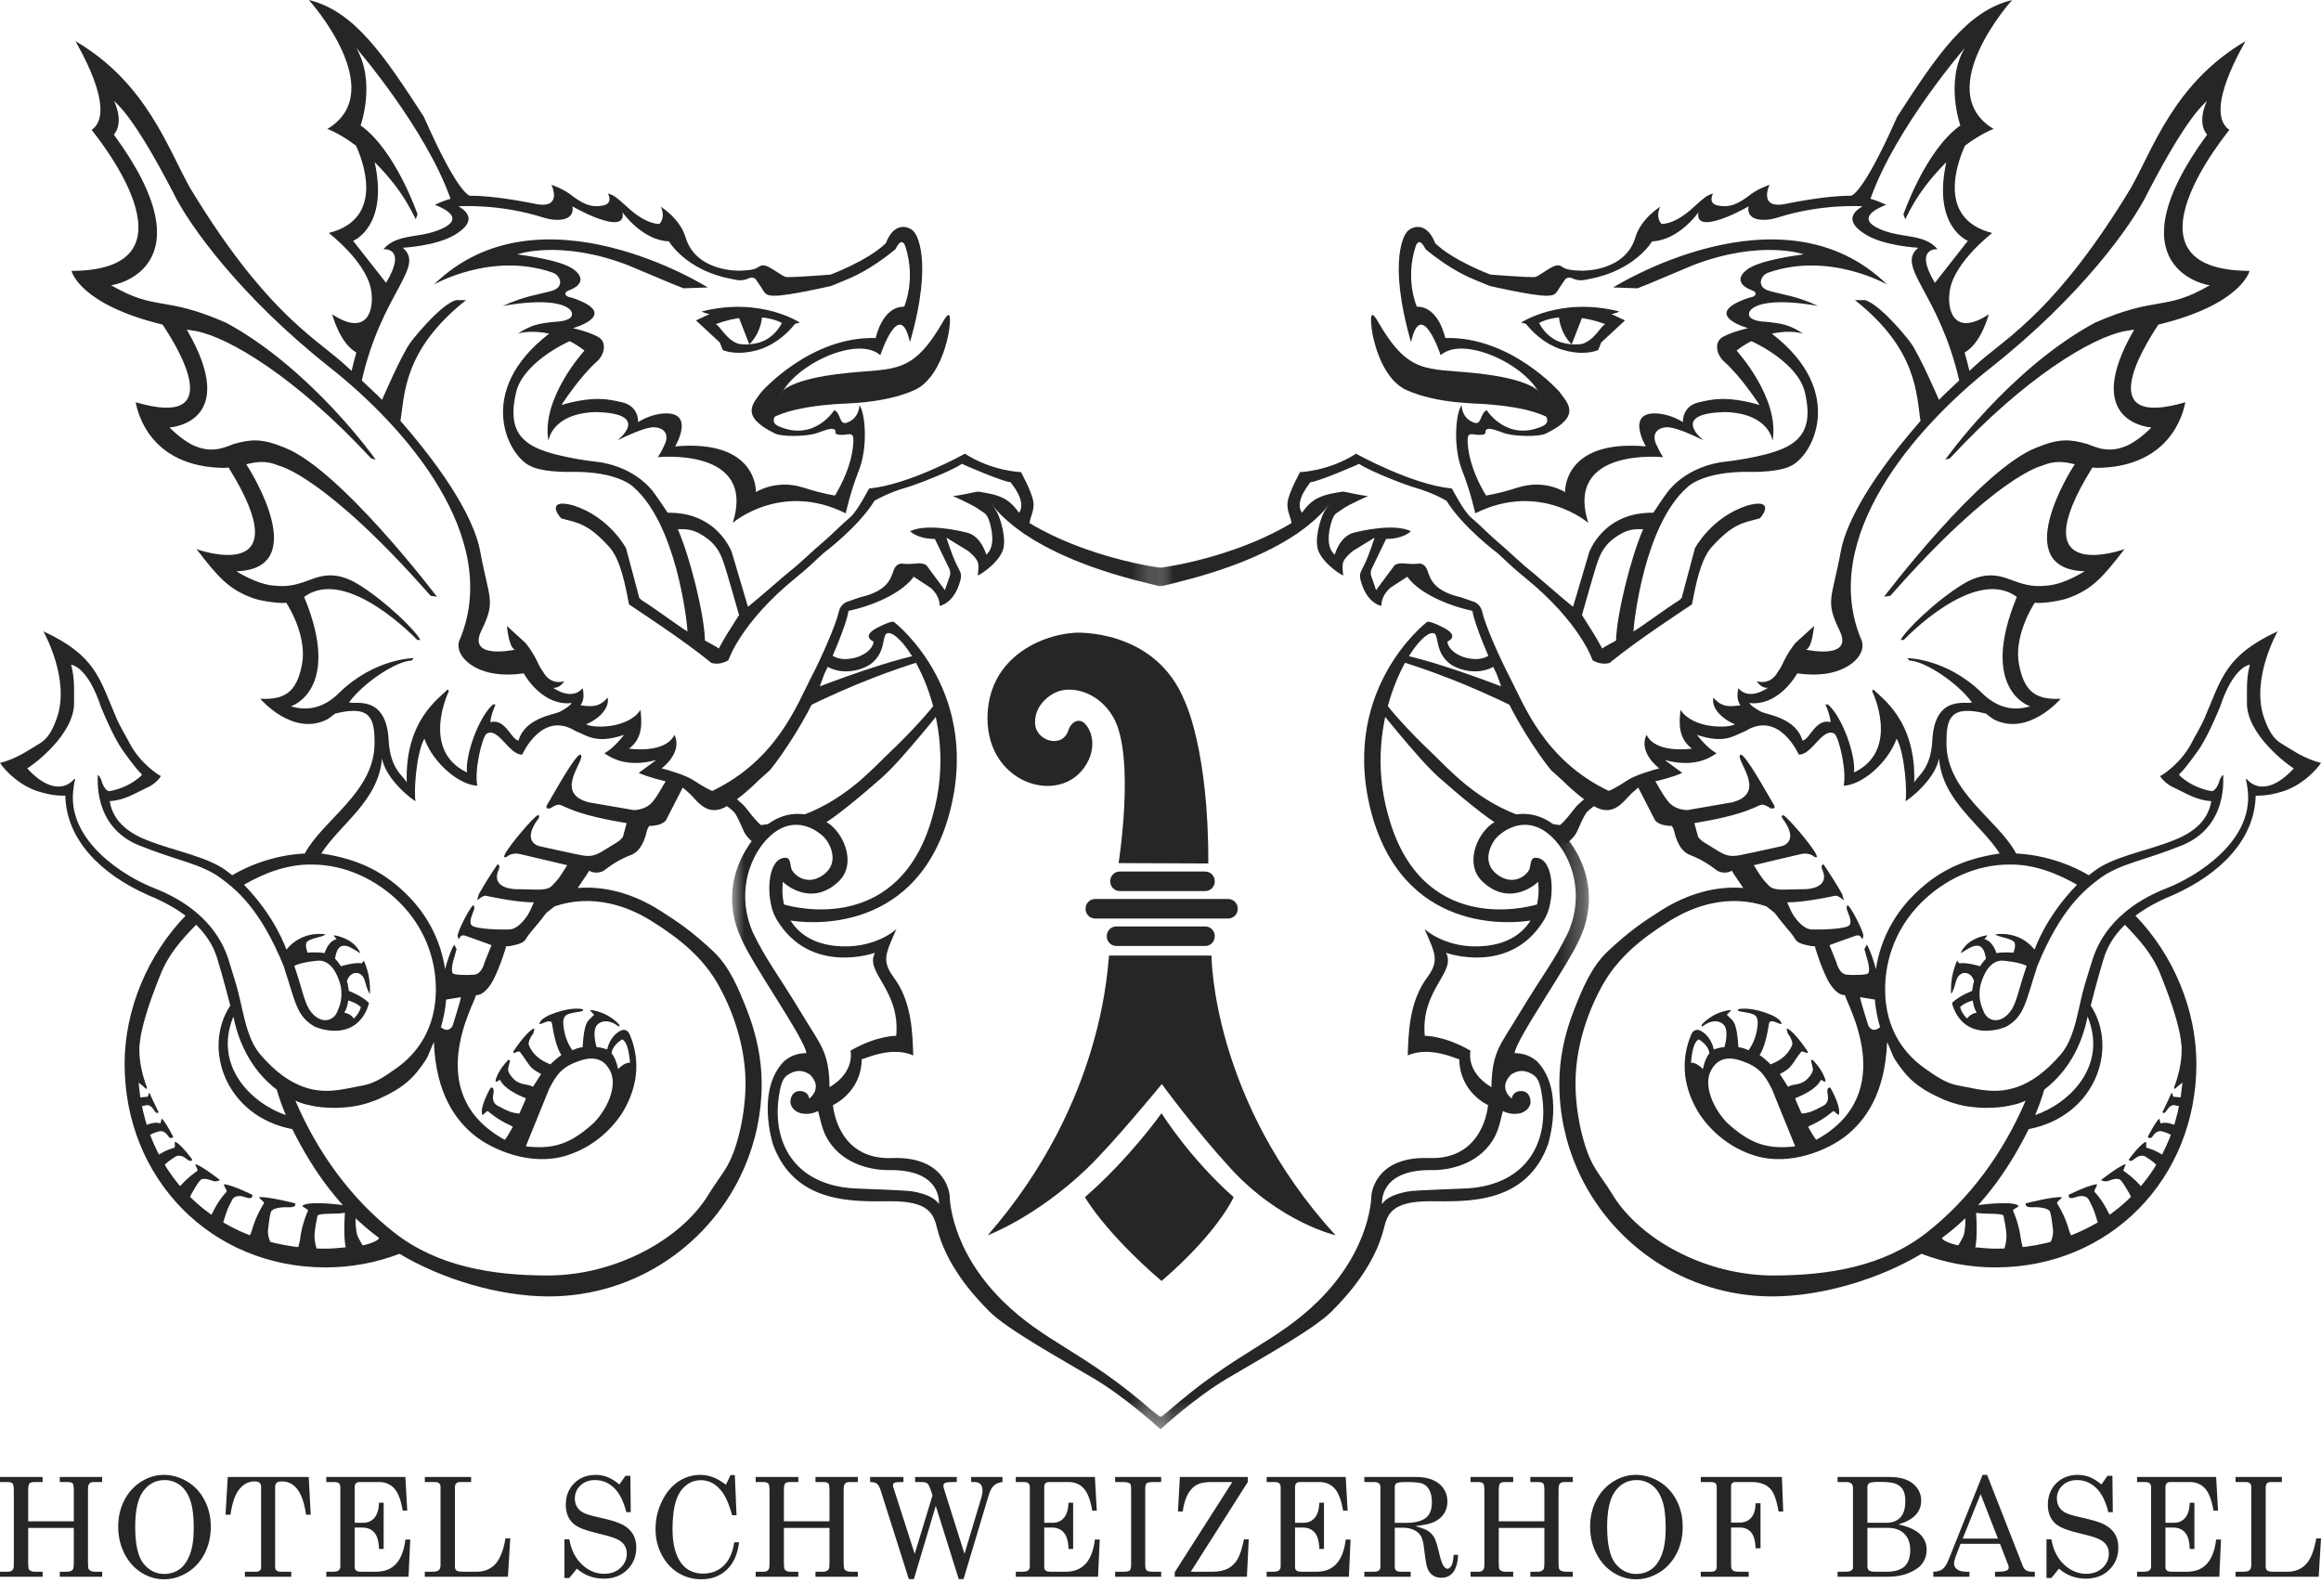 <?xml version="1.0" encoding="UTF-8"?>
<svg width="96px" height="66px" viewBox="0 0 96 66" version="1.1" xmlns="http://www.w3.org/2000/svg" xmlns:xlink="http://www.w3.org/1999/xlink">
    <title>logo-sticky-shb</title>
    <defs>
        <polygon id="path-1" points="0 0 17.72 0 17.72 38.679 0 38.679"></polygon>
        <polygon id="path-3" points="0 0 17.721 0 17.721 38.679 0 38.679"></polygon>
    </defs>
    <g id="logo-sticky-shb" stroke="none" stroke-width="1" fill="none" fill-rule="evenodd">
        <g id="Group" transform="translate(0, -0)">
            <path d="M64.735,34.911 L64.863,34.829 C65.041,34.678 65.15,34.553 65.217,34.418 C65.285,34.283 65.496,33.752 65.634,33.59 C65.719,33.489 66.053,33.248 66.34,33.044 L65.898,32.762 C65.624,32.963 65.282,33.242 65.152,33.409 C64.721,33.973 64.53,34.135 64.512,34.124 C64.375,34.108 64.239,34.089 64.106,34.067 L64.735,34.911 Z M63.158,33.838 C61.076,33.187 59.883,31.757 59.138,31.057 C58.436,30.398 57.445,29.334 57.143,28.852 L56.804,29.04 C56.804,29.04 58.646,31.381 59.497,32.137 C60.349,32.893 61.623,33.945 61.989,34.098 L62.162,34.173 L63.158,33.838 L63.158,33.838 Z" id="Fill-1" fill="#262626"></path>
            <path d="M56.763,13.775 C56.763,13.775 57.054,15.63 58.179,16.134 C59.451,16.707 61.096,16.679 61.501,16.718 C61.904,16.757 63.28,16.839 64.17,17.342 L63.638,16.192 C63.638,16.192 63.323,15.674 61.027,15.433 C58.983,15.218 58.261,15.512 56.974,13.269 C56.543,12.516 56.763,13.775 56.763,13.775" id="Fill-2" fill="#262626"></path>
            <polyline id="Fill-3" fill="#262626" points="76.511 37.588 76.521 37.603 76.511 37.588"></polyline>
            <polyline id="Fill-4" fill="#262626" points="66.928 12.549 66.94 12.548 66.928 12.549"></polyline>
            <g id="Group-8" transform="translate(48, 20.433)">
                <mask id="mask-2" fill="white">
                    <use xlink:href="#path-1"></use>
                </mask>
                <g id="Clip-6"></g>
                <path d="M9.9,6.914 C10.87,7.209 12.676,7.83 14.822,8.908 L14.619,8.159 C14.619,8.159 11.799,7.029 10.025,6.652 L9.9,6.914" id="Fill-5" fill="#262626" mask="url(#mask-2)"></path>
                <path d="M16.011,17.316 C16.326,16.475 16.228,15.008 15.481,15.043 C15.286,15.073 15.319,15.364 15.258,15.517 C15.166,15.75 14.632,16.22 13.976,15.772 C13.207,15.247 13.702,14.406 13.923,14.183 C14.146,13.962 14.926,13.362 15.813,13.893 C16.775,14.469 17.628,16.198 16.911,18.01 L16.868,18.117 C16.256,19.366 15.978,19.61 14.786,21.575 C14.084,22.753 13.702,23.06 13.689,24.533 C12.602,23.883 12.823,23.023 12.823,23.023 C11.721,22.386 10.931,22.408 10.931,22.408 C10.755,20.492 12.25,19.785 11.808,18.973 C11.808,18.973 14.462,19.933 15.866,17.613 C15.935,17.5 16.011,17.316 16.011,17.316 Z M15.223,23.919 C15.6,24.071 15.693,24.29 15.785,24.925 C16.073,26.893 15.068,28.674 12.45,28.728 C12.45,28.728 10.621,28.797 10.385,28.826 C10.307,28.835 9.438,28.933 9.163,29.369 C9.169,29.366 8.99,27.9 11.299,27.962 C12.074,27.953 13.261,27.659 13.831,26.573 C14.032,26.188 14.102,25.686 14.167,25.518 C14.167,25.518 14.45,25.688 14.824,25.621 C15.196,25.553 15.293,25.277 15.304,25.181 C15.311,25.103 15.304,24.751 14.98,24.696 C14.98,24.696 14.599,24.63 14.526,25.002 C14.526,25.002 13.944,24.584 14.488,24.019 C14.729,23.852 14.971,23.817 15.223,23.919 Z M-12.436,28.872 C-15.049,28.879 -16.288,26.956 -15.974,24.925 C-15.859,24.179 -15.771,24.019 -15.364,23.87 C-14.954,23.719 -14.735,23.852 -14.494,24.019 C-13.864,24.609 -14.53,25.002 -14.53,25.002 C-15.742,25.764 -14.993,25.89 -14.993,25.89 C-14.04,25.278 -14.079,25.806 -13.835,26.573 C-13.299,28.183 -10.494,27.964 -10.494,27.964 C-10.494,27.964 -10.039,28.001 -9.705,28.262 C-9.37,28.519 -9.549,28.798 -9.549,28.798 C-9.549,28.798 -9.419,28.86 -12.436,28.872 Z M-14.788,21.575 C-15.982,19.61 -16.324,19.394 -16.872,18.117 C-17.664,16.265 -16.735,14.574 -15.817,13.893 C-14.902,13.213 -14.151,13.962 -13.928,14.183 C-13.705,14.406 -13.233,15.201 -14.012,15.74 C-14.788,16.279 -15.191,15.67 -15.262,15.517 C-15.331,15.368 -15.289,15.073 -15.485,15.043 C-16.333,15.003 -16.491,16.976 -15.928,17.631 C-14.22,19.67 -11.848,18.971 -11.848,18.971 C-12.357,19.843 -10.532,20.804 -10.876,22.611 C-11.616,22.445 -12.057,22.948 -12.804,22.67 C-13.13,25.026 -13.683,24.538 -13.692,24.533 C-13.705,23.06 -14.086,22.753 -14.788,21.575 Z M16.84,14.265 C15.547,12.571 14.012,13.404 13.674,13.663 C13.053,14.139 12.578,15.337 13.325,16.036 C14.494,17.131 15.632,16.046 15.618,16.033 C15.658,16.355 15.642,16.673 15.573,16.976 L15.572,16.976 C15.086,17.119 10.759,18.221 9.42,13.294 C8.258,9.238 10.611,5.661 11.268,5.753 C11.554,5.757 11.298,6.521 11.991,7.035 C12.241,7.22 13.099,7.573 13.863,7.093 L13.674,6.613 C13.495,6.755 13.256,6.847 12.937,6.822 C12.309,6.772 11.882,6.406 11.867,6.102 C11.867,6.102 12.407,5.89 11.715,5.53 C11.02,5.17 11.004,5.307 11.004,5.307 C11.004,5.307 7.227,8.212 8.809,13.488 C10.314,18.365 14.86,17.714 15.304,17.638 C14.968,18.184 14.37,18.586 13.48,18.685 C11.84,18.867 10.921,17.991 10.921,17.991 C11.367,19.004 11.534,19.291 11.052,19.966 C10.273,20.985 10.258,22.33 10.226,23.22 C11.182,22.792 12.341,23.424 12.357,23.371 C12.379,24.764 13.548,25.272 13.548,25.272 C13.548,25.272 13.392,27.571 11.074,27.462 C8.806,27.396 8.72,29.029 8.72,29.029 C8.72,29.029 8.731,31.197 6.529,33.372 C4.758,35.12 3.155,35.446 0.283,37.965 L0.001,38.161 L-0.109,38.161 L-0.288,37.965 C-3.159,35.446 -4.419,35.446 -6.807,33.486 C-9.197,31.518 -8.677,28.815 -8.677,28.815 C-8.677,28.815 -8.951,27.502 -11.08,27.462 C-13.396,27.571 -13.568,25.701 -13.568,25.701 C-13.568,25.701 -12.401,24.572 -12.362,23.371 C-12.344,23.424 -10.761,22.784 -10.235,23.22 C-10.261,22.33 -10.281,20.985 -11.057,19.966 C-11.538,19.291 -11.373,19.004 -10.926,17.991 C-10.926,17.991 -11.844,18.867 -13.483,18.685 C-14.374,18.586 -14.971,18.184 -15.308,17.638 C-14.864,17.714 -10.317,18.365 -8.816,13.488 C-7.233,8.212 -11.01,5.307 -11.01,5.307 C-11.01,5.307 -11.026,5.17 -11.719,5.53 C-12.414,5.89 -11.76,6.157 -11.76,6.157 C-11.774,6.461 -12.037,6.584 -12.941,6.822 C-13.845,7.056 -14.17,5.714 -14.179,5.565 C-14.19,5.416 -14.249,4.676 -13.903,4.438 C-13.199,4.23 -12.57,4.682 -12.57,4.682 C-12.436,4.73 -12.123,4.287 -12.123,4.287 C-11.77,4.199 -8.794,2.5 -7.081,0.331 C-6.969,0.326 -5.777,2.593 -0.063,3.811 L-0.046,3.728 L-0.005,3.813 L4.97379915e-14,3.812 L0.001,3.812 C5.958,2.501 6.965,0.326 7.075,0.331 L7.011,0.004 L7.013,0.001 C4.433,2.487 0.061,3.042 -0.001,3.049 C-0.07,3.042 -4.439,2.487 -7.019,0.001 C-7.095,-0.057 -9.127,2.479 -12.202,4.062 C-12.399,4.164 -12.386,4.336 -12.386,4.336 L-12.653,4.475 C-12.653,4.475 -13.148,4.129 -13.813,4.238 C-14.857,4.415 -14.298,6.338 -14.298,6.338 C-14.298,6.338 -14.244,6.705 -13.939,6.907 C-13.148,7.507 -12.211,7.04 -11.919,6.896 C-11.225,6.552 -11.561,5.757 -11.275,5.753 C-10.617,5.661 -8.26,9.238 -9.427,13.294 C-10.763,18.221 -15.091,17.119 -15.577,16.976 C-15.647,16.673 -15.66,16.355 -15.624,16.033 C-15.636,16.046 -14.53,17.307 -13.279,15.954 C-12.595,15.249 -13.066,14.082 -13.656,13.707 C-14.134,13.386 -15.61,12.462 -16.845,14.265 C-18.082,16.075 -17.747,17.463 -17.304,18.339 C-16.857,19.42 -14.735,22.493 -14.651,23.116 L-14.642,23.124 C-15.004,23.087 -15.419,23.202 -15.752,23.48 C-16.939,24.684 -16.288,26.851 -16.288,26.851 C-15.512,29.613 -12.474,29.318 -10.994,29.239 C-9.511,29.166 -9.143,29.906 -8.993,30.503 C-8.622,31.98 -7.696,33.094 -6.955,33.834 C-6.215,34.578 -4.139,35.762 -2.769,36.577 C-1.452,37.358 -0.094,38.599 -0.004,38.679 L0.001,38.679 C0.088,38.599 1.448,37.358 2.765,36.577 C4.136,35.762 6.336,34.551 7.078,33.808 C7.819,33.067 8.864,31.86 9.237,30.383 C9.382,29.786 9.562,29.243 11.167,29.25 C12.651,29.256 15.118,29.398 16.027,26.9 C16.027,26.9 16.75,24.66 15.566,23.456 C15.231,23.177 14.91,23.124 14.636,23.124 L14.648,23.116 C14.729,22.493 16.91,19.434 17.355,18.353 L17.354,18.353 L17.355,18.353 C17.733,17.551 18.12,15.94 16.84,14.265 L16.84,14.265 Z" id="Fill-7" fill="#262626" mask="url(#mask-2)"></path>
            </g>
            <line x1="76.567" y1="8.32" x2="76.567" y2="8.32" id="Fill-9" fill="#262626"></line>
            <path d="M74.432,46.789 C74.281,46.831 74.107,46.04 74.107,46.04 C74.107,46.04 74.433,46.109 74.801,46.01 C75.046,45.944 75.253,45.812 75.398,45.741 C75.521,45.681 75.652,45.558 75.597,45.269 C75.527,44.915 75.706,44.987 75.706,44.987 C75.706,44.987 76.137,45.718 76.064,46.074 C76.039,46.196 75.895,45.932 75.814,45.96 C75.814,45.96 75.441,46.305 74.871,46.555 C74.729,46.618 74.577,46.749 74.432,46.789" id="Fill-10" fill="#262626"></path>
            <path d="M83.694,51.799 C83.689,51.973 82.799,51.902 82.799,51.902 C82.799,51.902 82.976,51.581 82.99,51.16 C82.998,50.88 82.901,50.47 82.872,50.294 C82.848,50.145 81.999,50.243 81.703,50.149 C81.323,50.028 81.75,49.851 81.75,49.851 C81.75,49.851 83.108,49.655 83.461,49.845 C83.583,49.911 83.258,49.979 83.261,50.074 C83.261,50.074 83.506,50.579 83.589,51.259 C83.608,51.43 83.698,51.632 83.694,51.799" id="Fill-11" fill="#262626"></path>
            <path d="M85.767,51.408 C85.79,51.581 84.662,51.644 84.662,51.644 C84.662,51.644 84.961,51.26 84.913,50.842 C84.878,50.564 84.849,50.294 84.795,50.125 C84.749,49.981 84.411,49.917 84.088,49.932 C83.689,49.951 83.795,49.768 83.795,49.768 C83.795,49.768 84.872,49.492 85.245,49.513 C85.382,49.519 85.064,49.675 85.081,49.768 C85.081,49.768 85.399,50.231 85.582,50.892 C85.629,51.057 85.747,51.243 85.767,51.408" id="Fill-12" fill="#262626"></path>
            <path d="M87.45,50.585 C87.495,50.733 86.831,50.72 86.831,50.72 C86.831,50.72 86.775,50.601 86.667,50.238 C86.596,49.997 86.463,49.748 86.387,49.606 C86.325,49.486 86.125,49.414 85.852,49.516 C85.502,49.647 85.568,49.414 85.568,49.414 C85.568,49.414 86.315,49.042 86.697,48.982 C86.82,48.963 86.599,49.211 86.628,49.291 C86.628,49.291 86.943,49.596 87.207,50.153 C87.273,50.293 87.406,50.44 87.45,50.585" id="Fill-13" fill="#262626"></path>
            <path d="M89.335,48.367 L89.179,48.166 C89.035,48.016 88.859,47.919 88.751,47.843 C88.659,47.778 88.482,47.768 88.297,47.922 C88.07,48.111 88.051,47.954 88.051,47.954 C88.051,47.954 88.468,47.377 88.728,47.233 C88.818,47.184 88.733,47.425 88.786,47.472 C88.786,47.472 89.179,47.553 89.582,47.864 L89.66,47.915 L89.335,48.367" id="Fill-14" fill="#262626"></path>
            <path d="M88.193,49.807 C88.189,49.674 88.162,49.518 88.082,49.379 C87.954,49.161 87.834,48.948 87.728,48.827 C87.639,48.724 87.472,48.736 87.199,48.842 C87.063,48.894 86.898,48.81 86.898,48.81 C86.898,48.81 87.565,48.277 87.882,48.159 C87.999,48.115 87.789,48.358 87.838,48.429 C87.838,48.429 88.266,48.699 88.654,49.181 L88.811,49.339 L88.193,49.807" id="Fill-15" fill="#262626"></path>
            <path d="M89.994,47.156 C89.937,47.062 90.012,47.088 89.887,46.997 C89.725,46.88 89.553,46.828 89.415,46.792 C89.312,46.763 89.165,46.797 89.039,46.992 C88.939,47.147 88.836,47.022 88.836,47.022 C88.836,47.022 89.12,46.446 89.311,46.259 L89.367,46.469 C89.367,46.469 89.584,46.347 90.021,46.569 L90.15,46.621 L89.994,47.156" id="Fill-16" fill="#262626"></path>
            <path d="M90.387,45.834 C90.232,45.752 90.066,45.745 89.958,45.713 C89.867,45.685 89.74,45.737 89.632,45.909 C89.498,46.12 89.442,45.999 89.442,45.999 C89.442,45.999 89.723,45.421 89.822,45.187 L89.895,45.362 C89.895,45.362 90.247,45.364 90.654,45.508 L90.387,45.834" id="Fill-17" fill="#262626"></path>
            <path d="M90.189,42.902 L90.654,43.539 L90.588,44.453 C90.588,44.453 90.37,44.761 90.266,44.777 L90.107,44.902 L89.949,45.044 L89.922,44.972 C89.922,44.972 90.384,43.876 90.189,42.902" id="Fill-18" fill="#262626"></path>
            <path d="M81.72,49.909 C81.72,49.909 81.828,51.205 81.685,51.644 L80.938,51.604 C80.938,51.604 81.198,51.203 81.233,51.05 C81.27,50.897 81.334,50.46 81.255,50.252 C81.175,50.045 81.72,49.909 81.72,49.909" id="Fill-19" fill="#262626"></path>
            <path d="M65.411,14.229 C65.414,14.218 65.13,14.305 64.629,14.176 C64.127,14.046 63.804,13.646 63.66,13.358 C63.66,13.358 64.637,12.766 66.405,13.407 C66.249,13.419 65.948,14.101 65.411,14.229 Z M67.204,13.247 C66.952,13.134 66.65,12.99 66.65,12.99 C66.65,12.99 66.861,12.957 66.975,12.882 C64.535,12.262 62.912,13.344 62.912,13.344 C63.093,13.373 63.137,13.41 63.135,13.417 C63.792,14.243 64.592,14.456 64.592,14.456 C65.43,14.712 65.957,14.54 66.103,14.479 L66.228,14.166 L67.2,13.264 L67.204,13.247 Z" id="Fill-20" fill="#262626"></path>
            <path d="M64.48,13.061 C64.48,13.061 64.472,13.69 65.006,14.245 L65.488,13.009 L64.48,13.061" id="Fill-21" fill="#262626"></path>
            <polyline id="Fill-22" fill="#262626" points="60.458 16.755 60.459 16.754 60.458 16.755"></polyline>
            <path d="M81.756,41.885 C81.488,41.925 81.367,42.126 81.361,42.126 C81.103,41.865 81.072,41.648 81.075,41.648 C81.284,41.455 81.598,41.381 81.598,41.381 C81.629,41.684 81.762,41.885 81.756,41.885 Z M83.826,39.95 C83.503,40.882 83.433,41.376 83.215,41.741 C82.965,42.124 82.655,42.257 82.38,42.169 C82.12,42.064 82.073,41.906 81.985,41.685 C81.822,41.287 81.876,40.879 81.932,40.686 C82.137,39.996 82.472,39.73 82.807,39.73 C82.834,39.73 83.529,39.783 83.826,39.95 Z M92.945,32.238 L92.885,32.213 C92.943,32.386 92.976,32.745 92.976,32.745 C93.169,34.82 90.846,36.249 89.653,36.721 C87.246,37.65 86.728,39.2 86.58,39.593 C86.542,39.693 86.365,40.291 86.244,40.677 C85.96,41.59 85.865,42.877 85.238,43.608 C83.956,45.106 82.852,45.187 82.049,45.086 C81.881,45.072 81.471,44.989 80.933,44.883 C80.463,44.791 80.007,44.464 79.62,44.192 C78.739,43.573 77.982,42.548 77.971,40.947 C77.964,39.595 78.486,38.321 79.443,37.355 C80.411,36.381 81.723,35.757 83.099,35.757 C84.142,35.739 85.088,36.126 85.91,36.591 C84.568,37.967 84.16,39.284 84.152,39.274 C83.49,38.454 82.535,38.645 82.535,38.645 C82.63,38.763 83.268,38.805 83.334,39.006 C83.362,39.112 83.339,39.241 83.277,39.402 C83.241,39.393 82.747,39.373 82.58,39.423 C82.426,39.001 82.244,38.892 82.078,38.84 L82.196,38.705 L82.175,38.682 C81.283,38.844 81.099,39.419 81.099,39.419 C81.079,39.438 81.276,39.31 81.454,39.212 C82.05,38.878 82.105,39.477 82.143,39.648 C81.986,39.814 81.898,39.964 81.898,39.964 C81.898,39.964 81.334,39.786 81.039,39.844 L80.947,39.73 C80.71,40.289 80.684,40.727 80.7,41.106 C80.712,41.106 80.812,40.953 80.903,40.59 C81.023,40.108 81.525,40.14 81.649,40.58 C81.62,40.666 81.59,40.858 81.568,40.991 L81.568,40.986 C81.568,40.986 81.062,41.165 80.738,41.479 C80.752,41.551 81.06,42.969 82.71,42.556 C82.901,42.499 82.956,42.479 83.053,42.42 C83.636,42.061 83.768,41.543 84.01,40.779 C84.132,40.353 84.172,40.289 84.257,39.978 C85.242,37.562 86.242,36.781 86.896,36.298 C87.239,36.047 87.712,35.84 88.294,35.647 C88.866,35.462 89.555,35.244 90.246,34.965 C92.204,34.174 91.936,32.106 91.956,32.053 C91.87,32.092 91.818,32.227 91.775,32.372 C91.775,32.372 91.633,32.762 91.456,32.717 C91.456,32.717 90.737,32.625 90.143,32.07 L90.141,32.014 C90.37,31.83 90.976,30.956 90.976,30.956 C91.278,30.494 91.586,29.81 91.819,29.25 C92.386,27.528 93.059,27.492 93.059,27.492 C92.899,28.076 92.943,28.594 92.937,29.059 C92.915,30.366 94.607,31.623 94.875,31.782 C93.879,32.861 93.21,32.548 92.945,32.238 Z M84.177,46.12 C84.328,45.767 84.455,45.412 84.554,45.065 C85.268,44.524 86.035,43.588 86.347,42.045 C87.182,44.085 85.606,45.628 84.177,46.12 Z M89.37,40.325 C89.846,41.523 90.297,42.75 90.297,44.022 C90.297,48.501 87.089,51.631 82.61,51.644 C82.39,51.645 82.245,51.652 81.095,51.522 C80.738,51.481 80.224,51.264 80.347,51.181 C81.869,50.054 83.007,48.515 83.91,46.7 C86.69,46.162 87.633,43.341 86.475,41.591 C86.709,40.648 87.022,39.601 87.061,39.497 C87.145,39.276 87.33,38.793 87.888,38.247 C88.476,38.856 89.017,39.437 89.37,40.325 Z M70.767,44.278 C70.947,43.936 71.28,43.625 72.003,43.866 C72.724,44.11 72.955,44.382 73.295,45.054 C73.295,45.054 73.846,46.425 74.251,47.41 C74.17,47.424 74.153,47.425 74.051,47.433 C72.986,47.514 72.335,47.246 71.457,46.459 C70.9,45.906 70.432,44.918 70.767,44.278 Z M70.701,43.56 L70.694,43.576 C70.505,43.81 70.436,44.216 70.436,44.215 C70.126,43.909 69.955,43.956 69.941,43.956 C70.02,42.965 70.287,42.993 70.273,42.993 C70.703,43.259 70.701,43.56 70.701,43.56 Z M73.343,52.753 C70.533,52.753 67.794,51.248 66.674,49.372 C66.43,48.965 66.125,48.593 65.893,48.174 C65.482,47.433 65.165,46.028 65.165,44.809 C65.165,43.458 65.573,42.018 66.28,40.749 C66.933,39.579 67.924,38.805 68.999,38.125 C69.59,37.75 70.194,37.496 70.795,37.367 C71.569,37.199 72.339,37.238 73.063,37.488 L73.406,37.76 C73.656,38.111 74.065,38.559 74.169,38.711 C74.309,38.914 74.281,39.014 74.911,39.128 L75.108,39.141 L75.066,39.146 C75.066,39.146 75.27,39.875 75.576,40.489 C75.884,41.1 76.197,41.144 76.197,41.144 L76.318,41.165 C76.328,41.444 78.609,45.187 75.168,47.117 L75.119,47.141 C74.729,46.633 74.263,45.47 74.263,45.47 L74.252,45.422 C75.194,45.048 75.303,44.68 75.303,44.68 C75.336,44.62 75.539,44.853 75.497,44.66 C75.497,44.66 75.414,44.282 74.973,43.833 L74.903,43.857 L74.978,44.17 C75.042,44.386 74.687,44.697 74.639,44.723 C74.291,44.911 74.264,44.803 73.953,44.946 C73.953,44.946 73.683,44.525 73.617,44.42 C74.049,44.192 74.043,44.149 74.386,43.649 L74.486,43.521 C74.526,43.424 74.715,43.581 74.772,43.542 L74.766,43.484 C74.358,42.878 74.113,42.656 73.961,42.556 L73.895,42.545 L73.941,42.738 C74.157,43.029 74.144,43.187 74.123,43.232 C73.886,43.782 73.41,43.944 73.236,44.022 C73.101,43.888 72.93,43.736 72.778,43.634 C72.778,43.634 73.019,43.355 73.167,42.34 C73.206,42.075 73.683,42.427 73.684,42.343 C73.685,42.249 73.565,42.123 73.295,41.989 C72.486,41.651 72.043,41.712 71.906,41.737 L71.881,41.759 C71.865,41.844 72.045,41.836 72.268,41.883 C72.595,41.952 72.779,41.986 72.672,42.594 C72.577,43.138 72.318,43.438 72.318,43.438 L72.312,43.436 C72.206,43.378 72.03,43.322 71.902,43.314 C71.84,42.28 71.695,42.241 71.547,42.091 L71.424,41.971 L71.601,41.786 L71.54,41.776 C70.774,41.886 70.379,42.39 70.379,42.39 L70.387,42.466 L70.499,42.395 C70.518,42.378 70.921,42.088 71.258,42.347 C71.555,42.576 71.325,43.306 71.325,43.306 C71.325,43.306 71.126,43.316 70.885,43.405 C70.774,42.905 70.465,42.69 70.325,42.625 C70.188,42.558 70.019,42.592 69.935,42.828 C69.568,43.732 69.543,44.802 70.22,45.96 C70.405,46.275 71.15,47.359 72.582,47.797 C74.072,48.253 75.653,47.533 76.353,46.977 C77.11,46.377 77.971,45.28 78.054,43.096 C78.133,43.248 78.281,43.664 78.369,43.807 C78.888,44.607 79.319,44.998 80.364,45.465 C80.364,45.465 80.84,45.676 81.352,45.755 C82.457,45.929 83.231,45.702 83.231,45.702 C83.363,45.678 83.53,45.638 83.783,45.522 C82.861,47.678 81.471,49.588 79.679,50.989 C77.899,52.379 75.641,52.753 73.343,52.753 Z M77.763,42.487 C77.667,42.545 77.478,42.715 77.29,42.447 C77.29,42.466 76.941,41.363 76.936,41.242 L77.546,41.341 C77.577,41.73 77.654,42.113 77.763,42.487 Z M71.928,35.376 C71.575,35.441 71.372,35.38 71.088,35.211 C70.785,35.029 70.57,34.888 70.469,34.83 C70.367,34.776 70.238,34.621 70.238,34.621 L70.081,34.044 C70.845,33.921 71.874,33.707 72.467,33.443 C72.874,33.292 72.832,33.175 73.238,33.432 C73.238,33.432 73.497,33.494 73.363,33.275 C73.161,32.947 72.176,31.145 71.992,31.215 C71.992,31.215 71.935,31.234 71.96,31.335 C72.07,31.78 72.952,32.84 71.65,33.183 L69.8,33.503 C69.8,33.503 69.279,33.531 68.969,33.113 C68.713,32.781 68.519,32.372 68.463,32.316 C68.65,32.274 69.218,32.131 69.581,31.968 C69.577,31.965 69.301,31.759 68.86,31.436 C70.07,31.759 70.718,31.352 71.005,31.15 C71.001,31.157 70.651,30.99 70.188,30.393 C71.36,30.788 71.721,30.413 72.193,30.237 C73.59,29.361 74.399,31.208 74.399,31.208 C74.945,31.238 75.389,30.049 75.882,30.349 C76.078,30.542 76.389,31.909 76.256,32.495 C76.983,32.476 78.064,31.594 78.449,30.55 C78.801,31.192 78.888,32.851 78.812,33.136 C78.863,33.136 80.03,32.284 80.2,31.368 C80.344,33.136 81.945,34.094 82.71,35.3 C81.064,35.538 80.018,36.145 79.131,37.041 C78.293,37.882 77.763,38.939 77.59,40.083 C77.401,39.382 77.224,39.061 77.212,39.075 L77.114,39.251 C77.179,39.542 77.383,40.015 77.279,40.247 C77.233,40.328 76.71,40.338 76.386,40.313 C76.062,40.285 75.957,39.802 75.957,39.802 L75.67,39.09 C75.67,39.09 76.67,38.724 76.755,38.7 C76.974,38.638 76.958,38.798 77.044,38.836 L77.071,38.697 C77.064,38.482 76.497,37.389 76.404,37.439 L76.377,37.561 C76.401,37.714 76.637,38.094 76.494,38.265 C76.358,38.432 75.27,38.458 74.926,38.442 C74.586,38.421 74.309,38.04 74.197,37.882 C74.088,37.729 73.92,37.32 73.92,37.32 C74.453,37.32 75.139,37.202 75.636,37.103 L75.9,37.047 C76.044,37.027 76.226,37.227 76.264,37.23 L76.197,36.985 C75.792,36.267 75.417,35.744 75.417,35.744 C75.3,35.796 75.353,35.916 75.374,35.969 C75.73,36.79 74.632,36.777 74.632,36.777 C74.632,36.777 74.436,36.777 73.818,36.793 C73.197,36.811 73.179,36.626 73.021,36.477 C72.864,36.328 72.539,35.784 72.539,35.784 C72.539,35.784 74.083,35.42 74.483,35.325 C74.807,35.253 74.994,35.39 75.049,35.443 L75.158,35.459 L75.125,35.349 C74.931,34.941 73.889,33.749 73.764,33.721 C73.67,33.701 73.687,33.798 73.727,33.852 C74.459,34.821 73.704,34.994 73.704,34.994 C73.704,34.994 72.277,35.313 71.928,35.376 Z M67.363,32.242 C66.77,32.633 66.537,32.723 66.525,32.706 C63.856,31.417 63.028,29.125 62.46,28.038 C62.015,27.185 61.431,25.855 61.305,25.3 C61.233,24.971 60.96,24.889 60.96,24.889 C60.96,24.889 60.888,24.86 60.431,24.705 C59.28,24.443 59.159,23.931 59.036,23.584 C58.935,23.291 58.697,23.308 58.697,23.308 C58.697,23.308 58.483,23.347 58.133,23.308 C57.789,23.264 57.676,23.387 57.676,23.387 L56.915,24.409 C56.915,24.409 56.826,24.12 56.722,23.844 C56.641,23.642 56.773,23.445 56.773,23.445 L57.331,22.29 C58.065,22.29 58.357,21.971 58.357,21.971 C57.654,21.636 56.326,21.951 56.01,22.027 C55.425,22.167 55.21,22.912 55.21,22.942 C54.767,22.586 55.022,21.705 55.105,21.486 C55.187,21.265 55.284,21.221 55.284,21.221 C55.284,21.221 55.438,21.112 55.635,20.984 C55.82,20.866 56.535,20.532 56.589,20.512 C56.4,20.52 55.605,20.331 55.551,20.331 C55.153,20.398 54.868,20.428 54.502,20.603 C54.092,20.801 53.848,21.233 53.848,21.207 C53.517,20.708 54.203,19.968 54.203,19.941 C54.44,19.957 56.23,19.193 56.207,19.182 C56.756,19.539 58.204,20.08 58.502,20.16 C58.809,20.246 59.313,20.419 59.828,20.709 C60.496,21.801 61.945,22.882 61.945,22.882 C62.422,23.323 62.597,23.501 63.085,23.897 C65.373,25.756 65.871,27.306 65.871,27.306 C66.259,27.54 66.579,27.416 66.579,27.416 C67.689,26.497 69.722,25.176 69.981,24.998 C70.132,24.232 70.327,23.143 70.806,22.616 C71.693,21.642 72.09,21.629 72.787,21.439 C73.005,21.22 73.328,20.614 72.267,20.91 C70.783,21.39 70.106,22.673 70.106,22.673 L69.556,24.731 L69.462,24.82 C68.853,25.204 67.78,26.005 67.561,26.116 C67.592,25.633 68.029,21.705 69.789,20.153 C69.789,20.153 70.41,19.484 72.384,19.516 C73.611,19.536 74.038,19.286 74.038,19.286 C74.97,18.899 76.412,16.201 73.285,13.8 C74.097,13.623 74.589,13.8 74.589,13.808 C74.025,13.427 73.697,13.374 73.013,13.307 C72.688,13.292 72.51,13.223 72.415,13.151 C72.415,13.151 72.235,12.993 72.433,12.795 C73.081,12.225 75.207,12.656 75.207,12.658 C74.313,12.242 73.753,12.192 73.189,12.033 C72.624,11.878 72.816,11.374 73.154,11.271 C75.664,10.402 78.046,11.76 78.055,11.771 C73.684,7.499 66.724,11.889 66.724,11.889 L67.729,11.924 L68.237,11.721 L70.036,10.965 C72.837,9.892 74.604,10.519 74.604,10.519 C74.326,10.563 72.792,10.751 72.265,11.148 C71.738,11.543 72.069,11.861 72.422,11.99 C72.777,12.116 72.557,12.256 72.482,12.28 C72.408,12.301 72.292,12.31 71.924,12.477 C70.579,13.096 72.305,13.573 72.305,13.573 C72.305,13.573 71.684,13.705 71.269,13.929 C70.882,14.137 70.988,14.668 71.31,14.951 C72.02,15.579 72.777,16.749 72.777,16.749 C71.379,16.341 70.734,16.538 70.285,16.635 C69.559,16.791 69.607,17.46 69.607,17.46 C69.607,17.46 69.163,17.156 68.594,17.105 C67.196,16.982 68.075,18.462 68.075,18.462 C64.634,18.16 64.734,20.354 64.734,20.354 C64.734,20.354 63.898,19.804 62.77,20.167 C61.958,20.428 61.463,20.494 61.463,20.494 C60.769,19.333 60.715,18.53 60.703,18.262 C60.681,17.844 60.875,17.976 61.136,17.984 C61.136,17.984 61.445,18.009 61.442,17.892 C61.439,17.806 61.466,17.781 61.466,17.781 C61.589,17.638 62.028,17.867 62.311,17.942 C62.698,18.046 63.647,18.076 63.946,17.93 C65.436,17.2 64.844,16.682 64.503,16.207 C64.503,16.207 62.488,13.904 59.778,13.98 C59.778,13.98 59.519,12.676 58.604,12.684 C58.604,12.684 58.106,11.584 58.548,10.208 C58.705,9.722 58.96,10.303 58.96,10.303 C59.979,11.153 60.783,11.485 61.054,11.594 C61.343,11.71 61.623,11.828 61.623,11.828 C61.623,11.828 63.405,12.24 63.963,12.231 C64.291,12.226 64.349,12.172 64.497,11.908 L64.748,11.541 C64.803,11.494 64.894,11.458 64.983,11.494 C65.349,11.654 65.493,11.583 65.773,11.531 C67.641,11.174 68.333,9.982 68.333,9.982 C69.442,9.943 70.251,8.781 70.251,8.781 C70.128,9.42 70.981,9.117 71.008,9.116 C71.57,8.969 72.322,8.537 72.322,8.537 C72.215,9.162 72.999,9.162 73.492,9.008 C75.36,8.407 77.038,8.533 77.038,8.533 C76.565,8.806 76.361,9.19 77.141,9.684 C77.922,10.18 79.342,10.247 79.342,10.247 C78.387,11.042 80.206,12.094 81.035,15.736 C80.771,15.992 80.427,16.296 80.199,16.538 C80.199,16.538 79.395,14.674 79.027,14.175 C79.051,14.187 77.816,12.601 77.136,12.412 L76.725,12.414 C79.341,14.482 79.259,16.36 79.436,17.407 C76.966,20.24 76.322,21.921 76.156,22.713 C75.767,24.824 75.478,24.826 76.087,26.077 C76.657,27.245 74.916,26.915 74.682,26.866 C74.75,26.869 74.934,26.787 75.035,25.889 L74.255,26.599 C73.906,27.043 73.737,27.447 73.737,27.447 C73.656,27.615 73.635,27.651 73.527,27.798 C73.527,27.798 73.277,28.344 72.657,28.177 C72.91,28.532 73.158,28.426 73.118,28.451 C73.039,28.502 72.348,28.982 71.897,28.464 C71.825,28.853 71.879,28.992 71.987,29.173 C71.508,29.226 71.233,29.266 70.866,28.853 C70.761,29.389 71.428,29.838 71.757,29.953 C71.544,30.116 70.043,30.172 69.509,29.361 C69.446,29.905 69.408,30.535 69.983,30.964 C69.335,31.044 68.395,30.992 68.102,30.393 C67.752,31.14 68.633,31.78 68.633,31.78 C68.377,31.836 67.621,32.074 67.363,32.242 Z M66.092,23.201 C66.215,22.877 66.374,22.464 67.024,22.091 C67.318,21.922 67.55,21.872 67.964,21.887 C67.456,23.039 66.862,25.438 66.843,26.492 C66.541,26.653 66.297,26.79 66.271,26.824 C65.968,26.278 65.968,26.278 65.432,25.437 C65.477,25.288 65.972,23.516 66.092,23.201 Z M77.365,8.221 C78.399,5.294 81.266,1.984 81.266,1.984 C80.441,3.385 81.083,5.189 81.083,5.189 C79.639,6.209 78.729,8.866 78.729,8.866 L78.806,9.069 C79.327,7.97 79.935,7.287 80.503,6.704 C79.914,9.378 81.394,9.961 81.394,9.961 L80.03,11.699 C79.133,10.197 80.151,10.312 80.141,10.307 C79.551,9.611 78.554,9.899 77.62,9.409 C76.689,8.92 78.013,8.474 78.013,8.474 C77.788,8.359 77.569,8.279 77.365,8.221 Z M82.364,15.19 C86.055,12.273 88.203,9.29 88.841,7.956 C90.53,4.697 91.191,4.284 91.28,4.177 C90.853,5.129 91.269,5.545 91.292,5.566 C87.262,11.065 91.297,11.817 91.407,11.794 C89.521,12.895 89.249,12.202 86.638,13.353 C83.097,15.275 80.457,19.014 80.457,19.014 L80.649,18.958 C83.789,15.566 86.547,13.957 87.875,13.697 C88.011,13.676 88.143,13.652 88.274,13.632 C86.018,17.516 88.986,17.679 88.986,17.679 C88.986,17.679 88.598,18.097 88.096,18.373 C87.235,18.819 86.653,18.47 86.318,18.359 C85.624,18.166 85.179,18.122 84.234,18.512 C81.927,19.4 77.928,24.68 77.928,24.68 L78.189,24.641 C82.564,19.667 84.457,19.263 84.457,19.263 C85.016,19.026 85.393,19.105 85.816,19.202 C85.58,19.544 83.119,23.53 86.224,23.628 C86.211,23.628 85.451,24.138 84.719,24.216 C84.318,24.259 84.004,24.261 83.46,24.083 C82.944,23.914 82.281,23.5 81.204,24.153 C80.067,24.843 78.801,26.083 78.612,26.471 L78.744,26.466 C78.744,26.466 81.663,23.376 83.419,24.69 C81.826,28.537 83.97,29.222 83.97,29.208 C83.281,29.434 82.583,29.266 81.972,28.656 C80.499,27.22 78.885,27.22 78.885,27.22 L78.976,27.319 C79.629,27.346 80.966,28.238 81.563,29.049 C81.38,29.157 80.018,28.681 79.924,30.625 C79.854,31.866 79.284,32.096 79.175,32.372 C79.261,29.773 77.805,28.866 77.485,28.513 C77.385,28.656 77.435,28.585 77.435,28.585 C77.435,28.585 78.626,31.022 76.685,31.949 C76.764,31.247 76.205,29.647 75.604,29.134 L75.504,29.137 C75.504,29.145 75.685,29.52 75.719,29.868 C75.094,29.698 74.858,30.59 74.554,30.63 C74.29,29.703 73.12,29.561 72.862,29.447 C72.731,29.38 72.42,29.204 72.356,29.075 C73.082,29.174 73.839,28.688 74.338,27.851 C74.471,27.861 74.798,27.927 75.315,27.887 C76.538,27.793 77.292,27.003 76.958,26.392 C75.272,22.219 79.174,17.711 82.364,15.19 Z M94.373,30.76 C93.974,30.525 93.798,30.106 93.662,29.737 C93.062,28.111 94.206,26.121 94.206,26.111 C92.042,27.113 91.888,28.056 91.193,29.68 C91.02,30.086 90.802,30.416 90.645,30.728 C90.248,31.507 89.52,32.01 89.375,32.082 L89.342,32.095 C89.342,32.095 89.529,32.419 89.949,32.591 C90.425,32.815 90.857,33.102 91.461,33.133 C91.343,33.888 90.797,34.383 90.023,34.707 C89.342,34.991 88.659,35.159 88.094,35.347 C87.495,35.544 87.031,35.727 86.659,35.998 L86.396,36.199 C84.884,35.308 83.393,35.303 83.393,35.303 C82.652,33.906 80.519,32.772 80.508,30.753 C80.502,29.753 80.633,29.134 82.14,29.514 C82.245,29.603 82.355,29.68 82.458,29.749 C83.889,30.486 85.234,28.901 85.234,28.901 C84.261,28.943 83.729,28.671 83.507,27.463 C83.305,26.367 83.995,25.177 84.162,24.927 C84.393,24.975 85.188,24.863 85.522,24.744 C86.538,24.379 86.967,23.883 87.875,22.708 C87.875,22.722 83.468,24.285 86.543,19.339 C86.669,19.351 86.808,19.356 86.955,19.346 C90.082,19.193 90.373,16.637 90.387,16.637 C86.632,17.741 88.552,14.505 89.276,13.425 C92.694,12.597 93.041,11.23 93.041,11.204 C87.347,11.179 92.208,5.399 92.208,5.373 C91.095,4.592 92.902,1.705 92.874,1.705 C89.929,3.428 89.05,6.165 88.133,7.78 C85.149,12.71 83.133,13.882 81.876,14.959 C81.732,15.086 81.595,15.212 81.458,15.339 C81.403,15.111 81.326,14.796 81.26,14.58 C81.962,14.179 82.245,13.025 82.261,13 C80.75,13.988 80.506,12.732 80.657,11.955 C80.882,10.798 82.401,9.636 82.401,9.636 C80.011,9.039 81.035,6.537 81.277,6.023 C81.96,5.505 82.46,5.334 82.46,5.334 C79.84,3.763 83.226,-0.007 83.226,1.09856015e-05 C81.337,0.457 80.108,2.302 78.471,4.827 C77.008,8.142 76.554,8.096 76.554,8.096 C75.496,8.083 73.862,8.432 73.862,8.432 C72.696,8.67 73.188,7.631 73.197,7.643 C73.113,7.671 72.665,7.82 72.289,8.133 C71.826,8.466 71.522,8.586 71.064,8.502 C70.61,8.418 70.856,8.005 70.856,8.005 C70.585,8.075 70.482,8.184 70.084,8.537 C69.256,9.322 68.72,9.26 68.72,9.26 C68.45,8.951 68.669,8.547 68.669,8.547 C68.27,8.818 67.816,9.241 67.644,9.815 C67.21,11.261 65.416,11.194 65.416,11.194 C64.702,11.183 64.697,11.062 64.537,10.992 C64.444,10.953 64.335,10.986 64.244,11.024 C64.174,11.054 64.068,11.113 63.722,11.338 C63.614,11.407 63.539,11.476 63.359,11.459 C62.916,11.459 61.646,11.357 61.646,11.357 C61.646,11.357 60.114,10.789 59.361,10.059 C58.984,9.071 58.301,9.39 58.157,9.641 C58.157,9.641 57.354,10.644 58.363,14.154 C58.781,12.249 59.588,14.691 59.588,14.691 C60.615,13.771 63.704,15.355 63.803,16.737 C63.834,17.175 64.26,17.448 63.741,17.652 C62.292,18.251 61.493,16.962 61.491,16.963 C61.216,17.088 61.292,17.592 60.972,17.482 C60.468,17.309 60.446,16.79 60.458,16.755 C60.209,17.059 60.088,18.492 60.482,19.474 C60.827,20.336 61.018,21.231 61.018,21.231 C63.691,19.895 65.693,21.625 65.693,21.625 C64.697,18.48 68.79,18.909 68.79,18.909 C68.641,18.676 68.575,18.529 68.484,18.334 C68.272,17.767 68.787,17.632 69.078,17.679 C69.45,17.741 70.016,17.991 70.46,18.212 C70.46,18.212 68.999,17.086 71.381,17.043 C73.203,17.111 73.314,18.236 73.314,18.236 C73.633,16.473 71.826,14.5 71.826,14.5 C72.031,14.338 72.238,14.21 72.438,14.11 C72.659,14.205 74.365,15.027 74.651,16.22 C74.945,17.455 74.664,18.141 73.775,18.54 C72.913,18.93 71.33,19.098 71.33,19.098 C71.33,19.098 69.844,19.208 68.957,20.371 C68.823,20.547 68.514,21.006 68.384,21.207 C66.312,21.169 65.73,22.846 65.73,22.846 L65.063,25.098 C64.67,24.787 63.509,23.769 63.373,23.662 C62.858,23.259 62.378,22.767 61.97,22.431 C61.654,22.17 61.133,21.639 60.844,21.402 C60.551,21.166 60.065,20.22 60.052,20.204 C58.411,20.052 56.107,18.779 56.09,18.764 C54.951,19.497 53.772,19.525 53.772,19.525 C53.772,19.525 53.315,20.345 53.258,20.766 C53.204,21.177 53.436,21.388 53.436,21.832 C53.489,21.931 53.556,22.041 53.604,22.098 L54.127,21.672 C54.241,21.532 54.359,21.413 54.422,21.331 C54.519,21.204 54.997,20.805 54.997,20.805 C54.997,20.805 54.872,20.998 54.772,21.166 C54.676,21.335 54.411,22.027 54.481,22.597 C54.552,23.165 55.391,23.743 55.557,23.802 C55.53,23.559 55.523,23.471 55.539,23.322 C55.567,23.077 55.968,22.78 55.968,22.78 L56.856,22.236 C56.856,22.236 56.65,22.889 56.468,23.277 C56.287,23.667 56.207,23.707 56.274,23.986 C56.524,24.971 57.134,25.058 57.134,25.058 C57.135,24.576 57.534,24.293 57.534,24.293 L58.206,23.854 C58.845,24.728 60.422,25.143 60.422,25.143 C60.422,25.143 60.71,25.226 60.851,25.255 L60.903,25.264 C60.988,25.854 61.658,27.381 61.911,27.891 L62.149,28.548 C62.636,29.697 63.577,31.146 64.151,31.851 L64.63,32.282 C65.129,32.779 65.577,33.113 65.879,33.311 C66.717,33.847 67.142,33.146 67.466,32.83 L67.76,32.571 L68.444,33.905 C68.444,33.905 68.562,34.161 69.156,34.159 L69.151,34.163 C69.196,34.256 69.215,34.219 69.299,34.581 C69.493,35.172 69.741,35.301 69.937,35.376 C70.133,35.45 70.514,35.618 70.957,35.959 C71.141,36.131 71.487,36.121 71.63,36.008 C71.697,36.126 71.765,36.23 71.835,36.328 L72.105,36.726 C70.984,36.638 69.819,36.95 68.702,37.657 C67.908,38.162 67.376,38.526 66.503,39.343 C65.818,39.983 65.444,40.909 65.102,41.777 C64.712,42.764 64.496,43.801 64.496,44.809 C64.496,46.051 64.753,47.234 65.219,48.306 C65.894,49.861 67.005,51.184 68.397,52.122 C69.8,53.067 71.49,53.619 73.306,53.619 C75.362,53.619 77.736,52.9 79.476,51.856 C80.454,52.231 81.481,52.419 82.534,52.419 C87.275,52.419 90.846,48.743 90.846,44.001 C90.846,41.758 89.888,39.488 88.326,37.873 C88.71,37.583 89.213,37.291 89.878,37.021 C91.84,36.145 93.254,34.729 93.299,32.907 C93.299,32.907 93.679,32.929 94.135,32.811 C94.421,32.736 94.601,32.691 94.921,32.515 C95.282,32.318 95.745,31.935 96,31.555 C95.281,31.368 94.875,31.055 94.373,30.76 L94.373,30.76 Z" id="Fill-23" fill="#262626"></path>
            <path d="M31.894,34.067 C31.761,34.089 31.625,34.108 31.487,34.124 C31.469,34.135 31.279,33.973 30.848,33.409 C30.719,33.242 30.375,32.963 30.102,32.762 L29.66,33.044 C29.946,33.248 30.28,33.489 30.366,33.59 C30.504,33.752 30.715,34.283 30.782,34.418 C30.85,34.553 30.959,34.678 31.136,34.829 L31.265,34.911 L31.894,34.067 Z M33.838,34.173 L34.011,34.098 C34.377,33.945 35.651,32.893 36.503,32.137 C37.354,31.381 39.196,29.04 39.196,29.04 L38.856,28.852 C38.555,29.334 37.564,30.398 36.862,31.057 C36.117,31.757 34.924,33.187 32.842,33.838 L33.838,34.173 L33.838,34.173 Z" id="Fill-24" fill="#262626"></path>
            <path d="M39.237,13.775 C39.237,13.775 38.945,15.63 37.821,16.134 C36.549,16.707 34.903,16.679 34.499,16.718 C34.095,16.757 32.72,16.839 31.83,17.342 L32.361,16.192 C32.361,16.192 32.677,15.674 34.973,15.433 C37.017,15.218 37.74,15.512 39.026,13.269 C39.457,12.516 39.237,13.775 39.237,13.775" id="Fill-25" fill="#262626"></path>
            <polyline id="Fill-26" fill="#262626" points="19.489 37.588 19.479 37.603 19.489 37.588"></polyline>
            <polyline id="Fill-27" fill="#262626" points="29.072 12.549 29.06 12.548 29.072 12.549"></polyline>
            <g id="Group-31" transform="translate(30.279, 20.433)">
                <mask id="mask-4" fill="white">
                    <use xlink:href="#path-3"></use>
                </mask>
                <g id="Clip-29"></g>
                <path d="M7.82,6.914 C6.849,7.209 5.045,7.83 2.899,8.908 L3.102,8.159 C3.102,8.159 5.921,7.029 7.695,6.652 L7.82,6.914" id="Fill-28" fill="#262626" mask="url(#mask-4)"></path>
                <path d="M1.854,17.613 C3.257,19.933 5.913,18.973 5.913,18.973 C5.47,19.785 6.966,20.492 6.79,22.408 C6.79,22.408 5.999,22.386 4.898,23.023 C4.898,23.023 5.118,23.883 4.032,24.533 C4.019,23.06 3.636,22.753 2.933,21.575 C1.742,19.61 1.463,19.366 0.852,18.117 L0.81,18.01 C0.093,16.198 0.946,14.469 1.908,13.893 C2.795,13.362 3.575,13.962 3.797,14.183 C4.019,14.406 4.513,15.247 3.744,15.772 C3.088,16.22 2.555,15.75 2.461,15.517 C2.401,15.364 2.434,15.073 2.239,15.043 C1.492,15.008 1.395,16.475 1.708,17.316 C1.708,17.316 1.786,17.5 1.854,17.613 Z M3.232,24.019 C3.777,24.584 3.195,25.002 3.195,25.002 C3.122,24.63 2.741,24.696 2.741,24.696 C2.418,24.751 2.408,25.103 2.418,25.181 C2.427,25.277 2.525,25.553 2.897,25.621 C3.271,25.688 3.554,25.518 3.554,25.518 C3.619,25.686 3.689,26.188 3.89,26.573 C4.459,27.659 5.646,27.953 6.422,27.962 C8.73,27.9 8.552,29.366 8.557,29.369 C8.283,28.933 7.414,28.835 7.335,28.826 C7.1,28.797 5.27,28.728 5.27,28.728 C2.652,28.674 1.647,26.893 1.935,24.925 C2.029,24.29 2.121,24.071 2.498,23.919 C2.75,23.817 2.991,23.852 3.232,24.019 Z M27.269,28.798 C27.269,28.798 27.091,28.519 27.426,28.262 C27.759,28.001 28.216,27.964 28.216,27.964 C28.216,27.964 31.019,28.183 31.555,26.573 C31.799,25.806 31.76,25.278 32.714,25.89 C32.714,25.89 33.462,25.764 32.251,25.002 C32.251,25.002 31.584,24.609 32.214,24.019 C32.456,23.852 32.675,23.719 33.084,23.87 C33.492,24.019 33.579,24.179 33.695,24.925 C34.009,26.956 32.77,28.879 30.156,28.872 C27.14,28.86 27.269,28.798 27.269,28.798 Z M31.413,24.533 C31.403,24.538 30.852,25.026 30.524,22.67 C29.778,22.948 29.336,22.445 28.597,22.611 C28.252,20.804 30.078,19.843 29.569,18.971 C29.569,18.971 31.941,19.67 33.648,17.631 C34.211,16.976 34.052,15.003 33.205,15.043 C33.01,15.073 33.052,15.368 32.983,15.517 C32.912,15.67 32.508,16.279 31.732,15.74 C30.954,15.201 31.426,14.406 31.649,14.183 C31.871,13.962 32.621,13.213 33.537,13.893 C34.456,14.574 35.385,16.265 34.592,18.117 C34.045,19.394 33.701,19.61 32.508,21.575 C31.807,22.753 31.426,23.06 31.413,24.533 Z M0.366,18.353 L0.367,18.353 L0.366,18.353 C0.811,19.434 2.991,22.493 3.072,23.116 L3.083,23.124 C2.811,23.124 2.488,23.177 2.155,23.456 C0.97,24.66 1.693,26.9 1.693,26.9 C2.603,29.398 5.07,29.256 6.553,29.25 C8.159,29.243 8.339,29.786 8.484,30.383 C8.857,31.86 9.903,33.067 10.643,33.808 C11.383,34.551 13.583,35.762 14.956,36.577 C16.272,37.358 17.633,38.599 17.719,38.679 L17.723,38.679 C17.815,38.599 19.174,37.358 20.489,36.577 C21.86,35.762 23.936,34.578 24.674,33.834 C25.415,33.094 26.343,31.98 26.713,30.503 C26.862,29.906 27.232,29.166 28.715,29.239 C30.194,29.318 33.231,29.613 34.009,26.851 C34.009,26.851 34.659,24.684 33.472,23.48 C33.14,23.202 32.725,23.087 32.363,23.124 L32.372,23.116 C32.456,22.493 34.578,19.42 35.024,18.339 C35.468,17.463 35.803,16.075 34.565,14.265 C33.331,12.462 31.854,13.386 31.377,13.707 C30.786,14.082 30.314,15.249 31,15.954 C32.251,17.307 33.357,16.046 33.344,16.033 C33.381,16.355 33.368,16.673 33.297,16.976 C32.811,17.119 28.485,18.221 27.147,13.294 C25.98,9.238 28.338,5.661 28.995,5.753 C29.281,5.757 28.946,6.552 29.639,6.896 C29.932,7.04 30.867,7.507 31.66,6.907 C31.964,6.705 32.019,6.338 32.019,6.338 C32.019,6.338 32.578,4.415 31.534,4.238 C30.867,4.129 30.373,4.475 30.373,4.475 L30.106,4.336 C30.106,4.336 30.12,4.164 29.922,4.062 C26.846,2.479 24.815,-0.057 24.74,0.001 C22.159,2.487 17.79,3.042 17.722,3.049 C17.659,3.042 13.287,2.487 10.707,0.001 L10.708,0.004 L10.645,0.331 C10.757,0.326 11.762,2.501 17.719,3.812 L17.721,3.812 L17.725,3.813 L17.766,3.728 L17.783,3.811 C23.498,2.593 24.689,0.326 24.802,0.331 C26.514,2.5 29.491,4.199 29.844,4.287 C29.844,4.287 30.156,4.73 30.29,4.682 C30.29,4.682 30.92,4.23 31.623,4.438 C31.97,4.676 31.911,5.416 31.901,5.565 C31.891,5.714 31.565,7.056 30.662,6.822 C29.758,6.584 29.495,6.461 29.481,6.157 C29.481,6.157 30.134,5.89 29.439,5.53 C28.746,5.17 28.731,5.307 28.731,5.307 C28.731,5.307 24.953,8.212 26.536,13.488 C28.038,18.365 32.585,17.714 33.027,17.638 C32.691,18.184 32.095,18.586 31.204,18.685 C29.565,18.867 28.647,17.991 28.647,17.991 C29.093,19.004 29.258,19.291 28.777,19.966 C28.001,20.985 27.982,22.33 27.954,23.22 C28.481,22.784 30.064,23.424 30.083,23.371 C30.122,24.572 31.288,25.701 31.288,25.701 C31.288,25.701 31.117,27.571 28.8,27.462 C26.67,27.502 26.397,28.815 26.397,28.815 C26.397,28.815 26.917,31.518 24.527,33.486 C22.14,35.446 20.879,35.446 18.007,37.965 L17.829,38.161 L17.719,38.161 L17.438,37.965 C14.566,35.446 12.962,35.12 11.192,33.372 C8.99,31.197 9.001,29.029 9.001,29.029 C9.001,29.029 8.914,27.396 6.647,27.462 C4.328,27.571 4.173,25.272 4.173,25.272 C4.173,25.272 5.342,24.764 5.364,23.371 C5.38,23.424 6.537,22.792 7.495,23.22 C7.463,22.33 7.448,20.985 6.668,19.966 C6.186,19.291 6.353,19.004 6.8,17.991 C6.8,17.991 5.881,18.867 4.241,18.685 C3.351,18.586 2.753,18.184 2.418,17.638 C2.861,17.714 7.407,18.365 8.911,13.488 C10.492,8.212 6.716,5.307 6.716,5.307 C6.716,5.307 6.7,5.17 6.006,5.53 C5.314,5.89 5.853,6.102 5.853,6.102 C5.839,6.406 5.411,6.772 4.784,6.822 C4.464,6.847 4.226,6.755 4.048,6.613 L3.858,7.093 C4.621,7.573 5.48,7.22 5.729,7.035 C6.422,6.521 6.167,5.757 6.453,5.753 C7.11,5.661 9.463,9.238 8.301,13.294 C6.962,18.221 2.634,17.119 2.148,16.976 L2.148,16.976 C2.078,16.673 2.063,16.355 2.103,16.033 C2.089,16.046 3.226,17.131 4.396,16.036 C5.143,15.337 4.668,14.139 4.048,13.663 C3.709,13.404 2.174,12.571 0.88,14.265 C-0.4,15.94 -0.013,17.551 0.366,18.353 L0.366,18.353 Z" id="Fill-30" fill="#262626" mask="url(#mask-4)"></path>
            </g>
            <line x1="19.433" y1="8.32" x2="19.433" y2="8.32" id="Fill-32" fill="#262626"></line>
            <path d="M21.568,46.789 C21.719,46.831 21.893,46.04 21.893,46.04 C21.893,46.04 21.567,46.109 21.198,46.01 C20.954,45.944 20.748,45.812 20.602,45.741 C20.479,45.681 20.347,45.558 20.403,45.269 C20.473,44.915 20.294,44.987 20.294,44.987 C20.294,44.987 19.863,45.718 19.936,46.074 C19.961,46.196 20.105,45.932 20.186,45.96 C20.186,45.96 20.559,46.305 21.128,46.555 C21.271,46.618 21.423,46.749 21.568,46.789" id="Fill-33" fill="#262626"></path>
            <path d="M12.306,51.799 C12.311,51.973 13.201,51.902 13.201,51.902 C13.201,51.902 13.024,51.581 13.01,51.16 C13.001,50.88 13.099,50.47 13.128,50.294 C13.152,50.145 14.001,50.243 14.297,50.149 C14.677,50.028 14.25,49.851 14.25,49.851 C14.25,49.851 12.891,49.655 12.539,49.845 C12.417,49.911 12.742,49.979 12.739,50.074 C12.739,50.074 12.494,50.579 12.411,51.259 C12.391,51.43 12.301,51.632 12.306,51.799" id="Fill-34" fill="#262626"></path>
            <path d="M10.232,51.408 C10.21,51.581 11.338,51.644 11.338,51.644 C11.338,51.644 11.038,51.26 11.088,50.842 C11.121,50.564 11.15,50.294 11.205,50.125 C11.251,49.981 11.588,49.917 11.912,49.932 C12.311,49.951 12.204,49.768 12.204,49.768 C12.204,49.768 11.129,49.492 10.755,49.513 C10.617,49.519 10.936,49.675 10.919,49.768 C10.919,49.768 10.601,50.231 10.417,50.892 C10.371,51.057 10.253,51.243 10.232,51.408" id="Fill-35" fill="#262626"></path>
            <path d="M8.55,50.585 C8.505,50.733 9.169,50.72 9.169,50.72 C9.169,50.72 9.225,50.601 9.332,50.238 C9.404,49.997 9.537,49.748 9.612,49.606 C9.675,49.486 9.874,49.414 10.148,49.516 C10.498,49.647 10.432,49.414 10.432,49.414 C10.432,49.414 9.685,49.042 9.303,48.982 C9.179,48.963 9.401,49.211 9.372,49.291 C9.372,49.291 9.057,49.596 8.793,50.153 C8.727,50.293 8.593,50.44 8.55,50.585" id="Fill-36" fill="#262626"></path>
            <path d="M6.664,48.367 L6.821,48.166 C6.964,48.016 7.141,47.919 7.249,47.843 C7.341,47.778 7.518,47.768 7.702,47.922 C7.93,48.111 7.949,47.954 7.949,47.954 C7.949,47.954 7.532,47.377 7.272,47.233 C7.182,47.184 7.267,47.425 7.214,47.472 C7.214,47.472 6.821,47.553 6.417,47.864 L6.34,47.915 L6.664,48.367" id="Fill-37" fill="#262626"></path>
            <path d="M7.807,49.807 C7.811,49.674 7.838,49.518 7.918,49.379 C8.045,49.161 8.165,48.948 8.271,48.827 C8.361,48.724 8.529,48.736 8.801,48.842 C8.937,48.894 9.102,48.81 9.102,48.81 C9.102,48.81 8.434,48.277 8.118,48.159 C8.001,48.115 8.21,48.358 8.162,48.429 C8.162,48.429 7.734,48.699 7.346,49.181 L7.189,49.339 L7.807,49.807" id="Fill-38" fill="#262626"></path>
            <path d="M6.006,47.156 C6.062,47.062 5.988,47.088 6.112,46.997 C6.275,46.88 6.447,46.828 6.584,46.792 C6.688,46.763 6.835,46.797 6.96,46.992 C7.061,47.147 7.164,47.022 7.164,47.022 C7.164,47.022 6.88,46.446 6.689,46.259 L6.633,46.469 C6.633,46.469 6.416,46.347 5.979,46.569 L5.851,46.621 L6.006,47.156" id="Fill-39" fill="#262626"></path>
            <path d="M5.612,45.834 C5.768,45.752 5.934,45.745 6.041,45.713 C6.133,45.685 6.26,45.737 6.368,45.909 C6.501,46.12 6.558,45.999 6.558,45.999 C6.558,45.999 6.276,45.421 6.177,45.187 L6.105,45.362 C6.105,45.362 5.753,45.364 5.346,45.508 L5.612,45.834" id="Fill-40" fill="#262626"></path>
            <path d="M5.811,42.902 L5.346,43.539 L5.411,44.453 C5.411,44.453 5.63,44.761 5.734,44.777 L5.893,44.902 L6.051,45.044 L6.078,44.972 C6.078,44.972 5.616,43.876 5.811,42.902" id="Fill-41" fill="#262626"></path>
            <path d="M14.28,49.909 C14.28,49.909 14.172,51.205 14.315,51.644 L15.062,51.604 C15.062,51.604 14.801,51.203 14.766,51.05 C14.73,50.897 14.666,50.46 14.745,50.252 C14.824,50.045 14.28,49.909 14.28,49.909" id="Fill-42" fill="#262626"></path>
            <path d="M29.595,13.407 C31.362,12.766 32.34,13.358 32.34,13.358 C32.196,13.646 31.872,14.046 31.371,14.176 C30.869,14.305 30.586,14.218 30.589,14.229 C30.051,14.101 29.75,13.419 29.595,13.407 Z M28.8,13.264 L29.772,14.166 L29.897,14.479 C30.043,14.54 30.569,14.712 31.408,14.456 C31.408,14.456 32.208,14.243 32.864,13.417 C32.862,13.41 32.906,13.373 33.087,13.344 C33.087,13.344 31.465,12.262 29.025,12.882 C29.138,12.957 29.35,12.99 29.35,12.99 C29.35,12.99 29.048,13.134 28.796,13.247 L28.8,13.264 Z" id="Fill-43" fill="#262626"></path>
            <path d="M31.52,13.061 C31.52,13.061 31.527,13.69 30.994,14.245 L30.512,13.009 L31.52,13.061" id="Fill-44" fill="#262626"></path>
            <polyline id="Fill-45" fill="#262626" points="35.542 16.755 35.54 16.754 35.542 16.755"></polyline>
            <path d="M14.402,41.381 C14.402,41.381 14.716,41.455 14.924,41.648 C14.928,41.648 14.897,41.865 14.638,42.126 C14.633,42.126 14.512,41.925 14.243,41.885 C14.238,41.885 14.371,41.684 14.402,41.381 Z M13.192,39.73 C13.528,39.73 13.863,39.996 14.068,40.686 C14.124,40.879 14.178,41.287 14.015,41.685 C13.927,41.906 13.88,42.064 13.619,42.169 C13.345,42.257 13.035,42.124 12.785,41.741 C12.567,41.376 12.497,40.882 12.173,39.95 C12.47,39.783 13.166,39.73 13.192,39.73 Z M1.125,31.782 C1.393,31.623 3.085,30.366 3.063,29.059 C3.056,28.594 3.101,28.076 2.941,27.492 C2.941,27.492 3.614,27.528 4.18,29.25 C4.413,29.81 4.722,30.494 5.023,30.956 C5.023,30.956 5.63,31.83 5.859,32.014 L5.857,32.07 C5.263,32.625 4.544,32.717 4.544,32.717 C4.366,32.762 4.225,32.372 4.225,32.372 C4.181,32.227 4.129,32.092 4.044,32.053 C4.063,32.106 3.797,34.174 5.754,34.965 C6.445,35.244 7.134,35.462 7.705,35.647 C8.288,35.84 8.761,36.047 9.103,36.298 C9.758,36.781 10.758,37.562 11.742,39.978 C11.828,40.289 11.868,40.353 11.99,40.779 C12.232,41.543 12.364,42.061 12.947,42.42 C13.044,42.479 13.098,42.499 13.29,42.556 C14.94,42.969 15.248,41.551 15.261,41.479 C14.938,41.165 14.432,40.986 14.432,40.986 L14.432,40.991 C14.41,40.858 14.379,40.666 14.351,40.58 C14.475,40.14 14.977,40.108 15.097,40.59 C15.187,40.953 15.288,41.106 15.299,41.106 C15.315,40.727 15.29,40.289 15.053,39.73 L14.961,39.844 C14.666,39.786 14.101,39.964 14.101,39.964 C14.101,39.964 14.014,39.814 13.857,39.648 C13.894,39.477 13.95,38.878 14.546,39.212 C14.724,39.31 14.92,39.438 14.901,39.419 C14.901,39.419 14.717,38.844 13.825,38.682 L13.805,38.705 L13.922,38.84 C13.755,38.892 13.574,39.001 13.42,39.423 C13.253,39.373 12.759,39.393 12.722,39.402 C12.661,39.241 12.638,39.112 12.665,39.006 C12.732,38.805 13.369,38.763 13.465,38.645 C13.465,38.645 12.51,38.454 11.848,39.274 C11.84,39.284 11.432,37.967 10.09,36.591 C10.912,36.126 11.857,35.739 12.9,35.757 C14.277,35.757 15.59,36.381 16.558,37.355 C17.514,38.321 18.036,39.595 18.029,40.947 C18.017,42.548 17.261,43.573 16.38,44.192 C15.993,44.464 15.536,44.791 15.067,44.883 C14.529,44.989 14.119,45.072 13.951,45.086 C13.148,45.187 12.044,45.106 10.762,43.608 C10.135,42.877 10.039,41.59 9.755,40.677 C9.635,40.291 9.457,39.693 9.421,39.593 C9.272,39.2 8.753,37.65 6.346,36.721 C5.154,36.249 2.831,34.82 3.024,32.745 C3.024,32.745 3.057,32.386 3.115,32.213 L3.054,32.238 C2.789,32.548 2.121,32.861 1.125,31.782 Z M9.653,42.045 C9.966,43.588 10.732,44.524 11.446,45.065 C11.545,45.412 11.673,45.767 11.823,46.12 C10.394,45.628 8.818,44.085 9.653,42.045 Z M8.112,38.247 C8.67,38.793 8.855,39.276 8.939,39.497 C8.978,39.601 9.29,40.648 9.524,41.591 C8.367,43.341 9.31,46.162 12.089,46.7 C12.993,48.515 14.131,50.054 15.653,51.181 C15.775,51.264 15.261,51.481 14.905,51.522 C13.754,51.652 13.61,51.645 13.39,51.644 C8.91,51.631 5.703,48.501 5.703,44.022 C5.703,42.75 6.153,41.523 6.63,40.325 C6.983,39.437 7.523,38.856 8.112,38.247 Z M24.542,46.459 C23.665,47.246 23.014,47.514 21.949,47.433 C21.847,47.425 21.829,47.424 21.749,47.41 C22.154,46.425 22.705,45.054 22.705,45.054 C23.045,44.382 23.276,44.11 23.996,43.866 C24.72,43.625 25.053,43.936 25.232,44.278 C25.568,44.918 25.1,45.906 24.542,46.459 Z M25.727,42.993 C25.713,42.993 25.98,42.965 26.058,43.956 C26.045,43.956 25.874,43.909 25.564,44.215 C25.564,44.216 25.495,43.81 25.306,43.576 L25.299,43.56 C25.299,43.56 25.297,43.259 25.727,42.993 Z M16.32,50.989 C14.528,49.588 13.138,47.678 12.217,45.522 C12.47,45.638 12.637,45.678 12.769,45.702 C12.769,45.702 13.543,45.929 14.648,45.755 C15.159,45.676 15.636,45.465 15.636,45.465 C16.681,44.998 17.112,44.607 17.631,43.807 C17.719,43.664 17.867,43.248 17.946,43.096 C18.029,45.28 18.89,46.377 19.646,46.977 C20.347,47.533 21.928,48.253 23.417,47.797 C24.85,47.359 25.595,46.275 25.779,45.96 C26.457,44.802 26.432,43.732 26.065,42.828 C25.98,42.592 25.812,42.558 25.675,42.625 C25.535,42.69 25.226,42.905 25.114,43.405 C24.874,43.316 24.675,43.306 24.675,43.306 C24.675,43.306 24.445,42.576 24.742,42.347 C25.078,42.088 25.483,42.378 25.501,42.395 L25.613,42.466 L25.62,42.39 C25.62,42.39 25.226,41.886 24.46,41.776 L24.399,41.786 L24.575,41.971 L24.452,42.091 C24.304,42.241 24.159,42.28 24.098,43.314 C23.97,43.322 23.794,43.378 23.688,43.436 L23.681,43.438 C23.681,43.438 23.424,43.138 23.328,42.594 C23.221,41.986 23.405,41.952 23.731,41.883 C23.954,41.836 24.135,41.844 24.119,41.759 L24.094,41.737 C23.956,41.712 23.514,41.651 22.705,41.989 C22.435,42.123 22.315,42.249 22.316,42.343 C22.316,42.427 22.794,42.075 22.832,42.34 C22.981,43.355 23.222,43.634 23.222,43.634 C23.069,43.736 22.899,43.888 22.765,44.022 C22.59,43.944 22.114,43.782 21.877,43.232 C21.856,43.187 21.843,43.029 22.059,42.738 L22.106,42.545 L22.039,42.556 C21.887,42.656 21.642,42.878 21.234,43.484 L21.228,43.542 C21.284,43.581 21.474,43.424 21.514,43.521 L21.614,43.649 C21.957,44.149 21.952,44.192 22.383,44.42 C22.317,44.525 22.046,44.946 22.046,44.946 C21.736,44.803 21.708,44.911 21.36,44.723 C21.313,44.697 20.957,44.386 21.022,44.17 L21.098,43.857 L21.027,43.833 C20.586,44.282 20.503,44.66 20.503,44.66 C20.46,44.853 20.663,44.62 20.697,44.68 C20.697,44.68 20.806,45.048 21.748,45.422 L21.737,45.47 C21.737,45.47 21.271,46.633 20.881,47.141 L20.832,47.117 C17.391,45.187 19.672,41.444 19.682,41.165 L19.803,41.144 C19.803,41.144 20.115,41.1 20.424,40.489 C20.73,39.875 20.934,39.146 20.934,39.146 L20.891,39.141 L21.089,39.128 C21.72,39.014 21.691,38.914 21.83,38.711 C21.935,38.559 22.344,38.111 22.593,37.76 L22.936,37.488 C23.661,37.238 24.43,37.199 25.205,37.367 C25.806,37.496 26.411,37.75 27.001,38.125 C28.076,38.805 29.067,39.579 29.719,40.749 C30.427,42.018 30.836,43.458 30.836,44.809 C30.836,46.028 30.518,47.433 30.107,48.174 C29.875,48.593 29.569,48.965 29.325,49.372 C28.206,51.248 25.466,52.753 22.657,52.753 C20.36,52.753 18.101,52.379 16.32,50.989 Z M18.454,41.341 L19.063,41.242 C19.059,41.363 18.71,42.466 18.71,42.447 C18.522,42.715 18.332,42.545 18.237,42.487 C18.346,42.113 18.423,41.73 18.454,41.341 Z M22.296,34.994 C22.296,34.994 21.541,34.821 22.273,33.852 C22.313,33.798 22.329,33.701 22.236,33.721 C22.111,33.749 21.069,34.941 20.875,35.349 L20.842,35.459 L20.951,35.443 C21.005,35.39 21.193,35.253 21.517,35.325 C21.917,35.42 23.461,35.784 23.461,35.784 C23.461,35.784 23.136,36.328 22.979,36.477 C22.821,36.626 22.804,36.811 22.181,36.793 C21.565,36.777 21.367,36.777 21.367,36.777 C21.367,36.777 20.269,36.79 20.625,35.969 C20.647,35.916 20.7,35.796 20.583,35.744 C20.583,35.744 20.208,36.267 19.803,36.985 L19.736,37.23 C19.773,37.227 19.956,37.027 20.1,37.047 L20.364,37.103 C20.861,37.202 21.546,37.32 22.08,37.32 C22.08,37.32 21.912,37.729 21.803,37.882 C21.691,38.04 21.414,38.421 21.074,38.442 C20.73,38.458 19.642,38.432 19.505,38.265 C19.363,38.094 19.599,37.714 19.623,37.561 L19.596,37.439 C19.502,37.389 18.936,38.482 18.929,38.697 L18.955,38.836 C19.042,38.798 19.025,38.638 19.245,38.7 C19.33,38.724 20.33,39.09 20.33,39.09 L20.043,39.802 C20.043,39.802 19.938,40.285 19.613,40.313 C19.29,40.338 18.766,40.328 18.72,40.247 C18.617,40.015 18.821,39.542 18.886,39.251 L18.788,39.075 C18.776,39.061 18.598,39.382 18.409,40.083 C18.237,38.939 17.707,37.882 16.87,37.041 C15.982,36.145 14.936,35.538 13.289,35.3 C14.055,34.094 15.655,33.136 15.8,31.368 C15.969,32.284 17.137,33.136 17.188,33.136 C17.112,32.851 17.199,31.192 17.551,30.55 C17.936,31.594 19.017,32.476 19.744,32.495 C19.611,31.909 19.922,30.542 20.118,30.349 C20.611,30.049 21.055,31.238 21.601,31.208 C21.601,31.208 22.409,29.361 23.806,30.237 C24.28,30.413 24.639,30.788 25.812,30.393 C25.349,30.99 24.999,31.157 24.995,31.15 C25.282,31.352 25.93,31.759 27.14,31.436 C26.699,31.759 26.423,31.965 26.419,31.968 C26.782,32.131 27.35,32.274 27.537,32.316 C27.481,32.372 27.287,32.781 27.032,33.113 C26.721,33.531 26.2,33.503 26.2,33.503 L24.349,33.183 C23.048,32.84 23.93,31.78 24.04,31.335 C24.065,31.234 24.008,31.215 24.008,31.215 C23.824,31.145 22.839,32.947 22.637,33.275 C22.503,33.494 22.762,33.432 22.762,33.432 C23.168,33.175 23.126,33.292 23.533,33.443 C24.126,33.707 25.154,33.921 25.919,34.044 L25.762,34.621 C25.762,34.621 25.632,34.776 25.531,34.83 C25.43,34.888 25.215,35.029 24.912,35.211 C24.628,35.38 24.424,35.441 24.071,35.376 C23.722,35.313 22.296,34.994 22.296,34.994 Z M27.366,31.78 C27.366,31.78 28.248,31.14 27.898,30.393 C27.605,30.992 26.665,31.044 26.017,30.964 C26.591,30.535 26.553,29.905 26.491,29.361 C25.957,30.172 24.456,30.116 24.243,29.953 C24.572,29.838 25.238,29.389 25.134,28.853 C24.766,29.266 24.492,29.226 24.013,29.173 C24.12,28.992 24.175,28.853 24.102,28.464 C23.651,28.982 22.961,28.502 22.883,28.451 C22.843,28.426 23.089,28.532 23.342,28.177 C22.722,28.344 22.473,27.798 22.473,27.798 C22.365,27.651 22.344,27.615 22.263,27.447 C22.263,27.447 22.094,27.043 21.744,26.599 L20.964,25.889 C21.066,26.787 21.25,26.869 21.317,26.866 C21.083,26.915 19.342,27.245 19.913,26.077 C20.522,24.826 20.232,24.824 19.843,22.713 C19.678,21.921 19.034,20.24 16.564,17.407 C16.74,16.36 16.659,14.482 19.275,12.414 L18.864,12.412 C18.184,12.601 16.949,14.187 16.973,14.175 C16.605,14.674 15.801,16.538 15.801,16.538 C15.572,16.296 15.228,15.992 14.964,15.736 C15.794,12.094 17.613,11.042 16.657,10.247 C16.657,10.247 18.078,10.18 18.859,9.684 C19.638,9.19 19.435,8.806 18.963,8.533 C18.963,8.533 20.64,8.407 22.507,9.008 C23.001,9.162 23.785,9.162 23.678,8.537 C23.678,8.537 24.429,8.969 24.992,9.116 C25.018,9.117 25.871,9.42 25.748,8.781 C25.748,8.781 26.558,9.943 27.667,9.982 C27.667,9.982 28.359,11.174 30.227,11.531 C30.506,11.583 30.651,11.654 31.017,11.494 C31.107,11.458 31.196,11.494 31.251,11.541 L31.502,11.908 C31.651,12.172 31.709,12.226 32.038,12.231 C32.594,12.24 34.376,11.828 34.376,11.828 C34.376,11.828 34.656,11.71 34.946,11.594 C35.217,11.485 36.021,11.153 37.041,10.303 C37.041,10.303 37.295,9.722 37.452,10.208 C37.894,11.584 37.396,12.684 37.396,12.684 C36.481,12.676 36.222,13.98 36.222,13.98 C33.512,13.904 31.496,16.207 31.496,16.207 C31.156,16.682 30.565,17.2 32.054,17.93 C32.353,18.076 33.301,18.046 33.689,17.942 C33.972,17.867 34.411,17.638 34.534,17.781 C34.534,17.781 34.561,17.806 34.559,17.892 C34.555,18.009 34.863,17.984 34.863,17.984 C35.125,17.976 35.319,17.844 35.297,18.262 C35.285,18.53 35.23,19.333 34.536,20.494 C34.536,20.494 34.042,20.428 33.23,20.167 C32.102,19.804 31.266,20.354 31.266,20.354 C31.266,20.354 31.366,18.16 27.926,18.462 C27.926,18.462 28.804,16.982 27.405,17.105 C26.836,17.156 26.393,17.46 26.393,17.46 C26.393,17.46 26.44,16.791 25.715,16.635 C25.265,16.538 24.621,16.341 23.223,16.749 C23.223,16.749 23.98,15.579 24.689,14.951 C25.011,14.668 25.118,14.137 24.73,13.929 C24.316,13.705 23.696,13.573 23.696,13.573 C23.696,13.573 25.421,13.096 24.076,12.477 C23.708,12.31 23.592,12.301 23.518,12.28 C23.443,12.256 23.223,12.116 23.578,11.99 C23.932,11.861 24.261,11.543 23.735,11.148 C23.208,10.751 21.673,10.563 21.395,10.519 C21.395,10.519 23.163,9.892 25.964,10.965 L27.763,11.721 L28.27,11.924 L29.276,11.889 C29.276,11.889 22.316,7.499 17.945,11.771 C17.954,11.76 20.336,10.402 22.846,11.271 C23.183,11.374 23.375,11.878 22.811,12.033 C22.246,12.192 21.687,12.242 20.793,12.658 C20.793,12.656 22.919,12.225 23.566,12.795 C23.765,12.993 23.585,13.151 23.585,13.151 C23.489,13.223 23.312,13.292 22.986,13.307 C22.303,13.374 21.975,13.427 21.411,13.808 C21.411,13.8 21.902,13.623 22.714,13.8 C19.588,16.201 21.03,18.899 21.962,19.286 C21.962,19.286 22.389,19.536 23.615,19.516 C25.589,19.484 26.211,20.153 26.211,20.153 C27.97,21.705 28.408,25.633 28.438,26.116 C28.219,26.005 27.148,25.204 26.538,24.82 L26.443,24.731 L25.894,22.673 C25.894,22.673 25.217,21.39 23.733,20.91 C22.671,20.614 22.994,21.22 23.213,21.439 C23.909,21.629 24.307,21.642 25.194,22.616 C25.674,23.143 25.868,24.232 26.018,24.998 C26.277,25.176 28.312,26.497 29.421,27.416 C29.421,27.416 29.741,27.54 30.128,27.306 C30.128,27.306 30.626,25.756 32.915,23.897 C33.403,23.501 33.578,23.323 34.056,22.882 C34.056,22.882 35.504,21.801 36.172,20.709 C36.686,20.419 37.19,20.246 37.497,20.16 C37.795,20.08 39.243,19.539 39.794,19.182 C39.769,19.193 41.56,19.957 41.797,19.941 C41.797,19.968 42.483,20.708 42.152,21.207 C42.152,21.233 41.907,20.801 41.498,20.603 C41.132,20.428 40.847,20.398 40.449,20.331 C40.395,20.331 39.6,20.52 39.411,20.512 C39.465,20.532 40.18,20.866 40.365,20.984 C40.562,21.112 40.716,21.221 40.716,21.221 C40.716,21.221 40.813,21.265 40.895,21.486 C40.978,21.705 41.233,22.586 40.79,22.942 C40.79,22.912 40.575,22.167 39.991,22.027 C39.674,21.951 38.345,21.636 37.643,21.971 C37.643,21.971 37.936,22.29 38.669,22.29 L39.226,23.445 C39.226,23.445 39.359,23.642 39.278,23.844 C39.175,24.12 39.084,24.409 39.084,24.409 L38.324,23.387 C38.324,23.387 38.211,23.264 37.867,23.308 C37.517,23.347 37.302,23.308 37.302,23.308 C37.302,23.308 37.065,23.291 36.964,23.584 C36.841,23.931 36.72,24.443 35.569,24.705 C35.112,24.86 35.04,24.889 35.04,24.889 C35.04,24.889 34.767,24.971 34.695,25.3 C34.569,25.855 33.985,27.185 33.54,28.038 C32.972,29.125 32.144,31.417 29.476,32.706 C29.463,32.723 29.23,32.633 28.636,32.242 C28.379,32.074 27.623,31.836 27.366,31.78 Z M30.568,25.437 C30.032,26.278 30.032,26.278 29.728,26.824 C29.702,26.79 29.458,26.653 29.157,26.492 C29.138,25.438 28.544,23.039 28.035,21.887 C28.45,21.872 28.682,21.922 28.976,22.091 C29.626,22.464 29.785,22.877 29.907,23.201 C30.027,23.516 30.523,25.288 30.568,25.437 Z M17.986,8.474 C17.986,8.474 19.312,8.92 18.38,9.409 C17.445,9.899 16.449,9.611 15.859,10.307 C15.849,10.312 16.867,10.197 15.969,11.699 L14.606,9.961 C14.606,9.961 16.085,9.378 15.496,6.704 C16.065,7.287 16.674,7.97 17.194,9.069 L17.271,8.866 C17.271,8.866 16.36,6.209 14.916,5.189 C14.916,5.189 15.559,3.385 14.734,1.984 C14.734,1.984 17.6,5.294 18.635,8.221 C18.431,8.279 18.212,8.359 17.986,8.474 Z M19.043,26.392 C18.708,27.003 19.461,27.793 20.685,27.887 C21.201,27.927 21.529,27.861 21.662,27.851 C22.161,28.688 22.917,29.174 23.643,29.075 C23.58,29.204 23.27,29.38 23.138,29.447 C22.88,29.561 21.709,29.703 21.446,30.63 C21.142,30.59 20.906,29.698 20.281,29.868 C20.314,29.52 20.496,29.145 20.496,29.137 L20.395,29.134 C19.795,29.647 19.236,31.247 19.315,31.949 C17.375,31.022 18.565,28.585 18.565,28.585 C18.565,28.585 18.616,28.656 18.515,28.513 C18.195,28.866 16.738,29.773 16.824,32.372 C16.716,32.096 16.146,31.866 16.076,30.625 C15.982,28.681 14.62,29.157 14.437,29.049 C15.033,28.238 16.371,27.346 17.025,27.319 L17.115,27.22 C17.115,27.22 15.501,27.22 14.028,28.656 C13.418,29.266 12.72,29.434 12.03,29.208 C12.03,29.222 14.174,28.537 12.581,24.69 C14.336,23.376 17.256,26.466 17.256,26.466 L17.388,26.471 C17.199,26.083 15.932,24.843 14.796,24.153 C13.718,23.5 13.056,23.914 12.54,24.083 C11.996,24.261 11.682,24.259 11.281,24.216 C10.549,24.138 9.789,23.628 9.776,23.628 C12.881,23.53 10.419,19.544 10.184,19.202 C10.606,19.105 10.984,19.026 11.542,19.263 C11.542,19.263 13.436,19.667 17.811,24.641 L18.072,24.68 C18.072,24.68 14.072,19.4 11.766,18.512 C10.821,18.122 10.376,18.166 9.682,18.359 C9.346,18.47 8.765,18.819 7.903,18.373 C7.402,18.097 7.013,17.679 7.013,17.679 C7.013,17.679 9.982,17.516 7.726,13.632 C7.857,13.652 7.989,13.676 8.125,13.697 C9.453,13.957 12.211,15.566 15.35,18.958 L15.542,19.014 C15.542,19.014 12.903,15.275 9.362,13.353 C6.751,12.202 6.479,12.895 4.592,11.794 C4.703,11.817 8.738,11.065 4.708,5.566 C4.731,5.545 5.146,5.129 4.719,4.177 C4.809,4.284 5.47,4.697 7.159,7.956 C7.797,9.29 9.945,12.273 13.636,15.19 C16.825,17.711 20.728,22.219 19.043,26.392 Z M0,31.555 C0.254,31.935 0.717,32.318 1.079,32.515 C1.399,32.691 1.579,32.736 1.865,32.811 C2.321,32.929 2.701,32.907 2.701,32.907 C2.745,34.729 4.16,36.145 6.123,37.021 C6.787,37.291 7.29,37.583 7.675,37.873 C6.112,39.488 5.154,41.758 5.154,44.001 C5.154,48.743 8.725,52.419 13.466,52.419 C14.519,52.419 15.545,52.231 16.524,51.856 C18.264,52.9 20.638,53.619 22.694,53.619 C24.511,53.619 26.2,53.067 27.603,52.122 C28.995,51.184 30.105,49.861 30.781,48.306 C31.247,47.234 31.504,46.051 31.504,44.809 C31.504,43.801 31.287,42.764 30.897,41.777 C30.555,40.909 30.182,39.983 29.497,39.343 C28.624,38.526 28.092,38.162 27.297,37.657 C26.181,36.95 25.016,36.638 23.895,36.726 L24.165,36.328 C24.235,36.23 24.303,36.126 24.37,36.008 C24.513,36.121 24.858,36.131 25.043,35.959 C25.486,35.618 25.866,35.45 26.063,35.376 C26.259,35.301 26.507,35.172 26.7,34.581 C26.785,34.219 26.804,34.256 26.849,34.163 L26.844,34.159 C27.438,34.161 27.556,33.905 27.556,33.905 L28.24,32.571 L28.534,32.83 C28.858,33.146 29.284,33.847 30.12,33.311 C30.423,33.113 30.872,32.779 31.37,32.282 L31.849,31.851 C32.423,31.146 33.363,29.697 33.851,28.548 L34.089,27.891 C34.342,27.381 35.012,25.854 35.096,25.264 L35.148,25.255 C35.29,25.226 35.578,25.143 35.578,25.143 C35.578,25.143 37.155,24.728 37.794,23.854 L38.465,24.293 C38.465,24.293 38.866,24.576 38.866,25.058 C38.866,25.058 39.476,24.971 39.726,23.986 C39.794,23.707 39.713,23.667 39.532,23.277 C39.35,22.889 39.144,22.236 39.144,22.236 L40.032,22.78 C40.032,22.78 40.432,23.077 40.46,23.322 C40.477,23.471 40.47,23.559 40.443,23.802 C40.61,23.743 41.448,23.165 41.519,22.597 C41.589,22.027 41.323,21.335 41.228,21.166 C41.127,20.998 41.003,20.805 41.003,20.805 C41.003,20.805 41.48,21.204 41.577,21.331 C41.641,21.413 41.759,21.532 41.873,21.672 L42.396,22.098 C42.444,22.041 42.512,21.931 42.564,21.832 C42.564,21.388 42.796,21.177 42.742,20.766 C42.685,20.345 42.228,19.525 42.228,19.525 C42.228,19.525 41.049,19.497 39.909,18.764 C39.892,18.779 37.589,20.052 35.948,20.204 C35.934,20.22 35.45,21.166 35.156,21.402 C34.866,21.639 34.346,22.17 34.03,22.431 C33.622,22.767 33.142,23.259 32.627,23.662 C32.49,23.769 31.329,24.787 30.937,25.098 L30.27,22.846 C30.27,22.846 29.687,21.169 27.617,21.207 C27.485,21.006 27.176,20.547 27.043,20.371 C26.156,19.208 24.67,19.098 24.67,19.098 C24.67,19.098 23.087,18.93 22.225,18.54 C21.335,18.141 21.055,17.455 21.349,16.22 C21.634,15.027 23.34,14.205 23.562,14.11 C23.761,14.21 23.969,14.338 24.174,14.5 C24.174,14.5 22.367,16.473 22.685,18.236 C22.685,18.236 22.797,17.111 24.618,17.043 C27.001,17.086 25.54,18.212 25.54,18.212 C25.984,17.991 26.55,17.741 26.922,17.679 C27.212,17.632 27.727,17.767 27.516,18.334 C27.425,18.529 27.359,18.676 27.21,18.909 C27.21,18.909 31.303,18.48 30.307,21.625 C30.307,21.625 32.309,19.895 34.982,21.231 C34.982,21.231 35.173,20.336 35.518,19.474 C35.912,18.492 35.79,17.059 35.542,16.755 C35.554,16.79 35.532,17.309 35.028,17.482 C34.708,17.592 34.784,17.088 34.509,16.963 C34.506,16.962 33.708,18.251 32.259,17.652 C31.74,17.448 32.165,17.175 32.196,16.737 C32.295,15.355 35.385,13.771 36.412,14.691 C36.412,14.691 37.218,12.249 37.637,14.154 C38.646,10.644 37.843,9.641 37.843,9.641 C37.7,9.39 37.015,9.071 36.639,10.059 C35.886,10.789 34.354,11.357 34.354,11.357 C34.354,11.357 33.085,11.459 32.641,11.459 C32.461,11.476 32.387,11.407 32.278,11.338 C31.932,11.113 31.825,11.054 31.756,11.024 C31.665,10.986 31.555,10.953 31.463,10.992 C31.303,11.062 31.297,11.183 30.584,11.194 C30.584,11.194 28.79,11.261 28.356,9.815 C28.184,9.241 27.73,8.818 27.33,8.547 C27.33,8.547 27.55,8.951 27.28,9.26 C27.28,9.26 26.744,9.322 25.916,8.537 C25.517,8.184 25.415,8.075 25.144,8.005 C25.144,8.005 25.39,8.418 24.935,8.502 C24.478,8.586 24.174,8.466 23.711,8.133 C23.335,7.82 22.887,7.671 22.804,7.643 C22.812,7.631 23.303,8.67 22.138,8.432 C22.138,8.432 20.503,8.083 19.446,8.096 C19.446,8.096 18.991,8.142 17.529,4.827 C15.892,2.302 14.663,0.457 12.774,1.09856015e-05 C12.774,-0.007 16.16,3.763 13.54,5.334 C13.54,5.334 14.04,5.505 14.722,6.023 C14.964,6.537 15.989,9.039 13.598,9.636 C13.598,9.636 15.117,10.798 15.342,11.955 C15.494,12.732 15.25,13.988 13.739,13 C13.754,13.025 14.038,14.179 14.74,14.58 C14.674,14.796 14.597,15.111 14.542,15.339 C14.405,15.212 14.267,15.086 14.124,14.959 C12.866,13.882 10.85,12.71 7.866,7.78 C6.95,6.165 6.07,3.428 3.125,1.705 C3.099,1.705 4.905,4.592 3.792,5.373 C3.792,5.399 8.653,11.179 2.959,11.204 C2.959,11.23 3.306,12.597 6.724,13.425 C7.448,14.505 9.367,17.741 5.613,16.637 C5.627,16.637 5.917,19.193 9.044,19.346 C9.191,19.356 9.331,19.351 9.456,19.339 C12.531,24.285 8.125,22.722 8.125,22.708 C9.033,23.883 9.462,24.379 10.478,24.744 C10.811,24.863 11.607,24.975 11.838,24.927 C12.004,25.177 12.695,26.367 12.493,27.463 C12.271,28.671 11.739,28.943 10.766,28.901 C10.766,28.901 12.111,30.486 13.542,29.749 C13.644,29.68 13.754,29.603 13.86,29.514 C15.367,29.134 15.497,29.753 15.492,30.753 C15.481,32.772 13.348,33.906 12.607,35.303 C12.607,35.303 11.115,35.308 9.604,36.199 L9.341,35.998 C8.969,35.727 8.504,35.544 7.906,35.347 C7.341,35.159 6.657,34.991 5.977,34.707 C5.203,34.383 4.657,33.888 4.538,33.133 C5.142,33.102 5.574,32.815 6.051,32.591 C6.471,32.419 6.658,32.095 6.658,32.095 L6.624,32.082 C6.48,32.01 5.752,31.507 5.355,30.728 C5.198,30.416 4.98,30.086 4.807,29.68 C4.112,28.056 3.958,27.113 1.794,26.111 C1.794,26.121 2.937,28.111 2.338,29.737 C2.202,30.106 2.026,30.525 1.626,30.76 C1.125,31.055 0.718,31.368 0,31.555 L0,31.555 Z" id="Fill-46" fill="#262626"></path>
            <path d="M42.81,29.882 C42.81,30.646 43.929,30.98 44.183,30.223 C44.319,29.814 44.616,29.755 44.775,29.852 C45.049,30.016 45.379,30.667 45.03,31.426 C44.113,33.408 40.844,32.56 40.844,29.712 C40.844,27.34 42.861,26.285 44.454,26.169 C44.454,26.169 47.79,25.967 49.01,29.017 C49.01,29.017 49.997,31.038 49.977,35.713 L46.266,35.697 C46.266,35.697 46.971,31.271 46.047,29.663 C45.454,28.627 44.337,28.341 43.691,28.627 C43.691,28.627 42.81,28.98 42.81,29.882" id="Fill-47" fill="#262626"></path>
            <path d="M45.873,39.521 L50.109,39.521 C50.109,39.521 50.109,45.476 55.24,51.09 C55.24,51.09 52.957,50.559 50.916,48.342 C49.397,46.685 48.055,44.836 48.055,44.836 C48.055,44.836 46.037,47.299 44.946,48.342 C42.832,50.356 40.854,51.09 40.854,51.09 C45.755,45.476 45.81,39.725 45.873,39.521" id="Fill-48" fill="#262626"></path>
            <path d="M48.043,52.981 C50.411,50.943 51.025,49.514 51.025,49.514 C49.164,47.859 48.043,46.041 48.043,46.041 C48.043,46.041 46.725,47.908 44.874,49.514 C44.874,49.514 45.674,50.943 48.043,52.981" id="Fill-49" fill="#262626"></path>
            <path d="M49.849,36.854 L46.314,36.854 C46.097,36.854 45.921,36.677 45.921,36.46 L45.921,36.44 C45.921,36.223 46.097,36.046 46.314,36.046 L49.849,36.046 C50.066,36.046 50.243,36.223 50.243,36.44 L50.243,36.46 C50.243,36.677 50.066,36.854 49.849,36.854" id="Fill-50" fill="#262626"></path>
            <path d="M49.849,39.125 L46.171,39.125 C45.956,39.125 45.778,38.948 45.778,38.731 L45.778,38.71 C45.778,38.494 45.956,38.318 46.171,38.318 L49.849,38.318 C50.066,38.318 50.243,38.494 50.243,38.71 L50.243,38.731 C50.243,38.948 50.066,39.125 49.849,39.125" id="Fill-51" fill="#262626"></path>
            <path d="M50.8,37.99 L45.294,37.99 C45.078,37.99 44.901,37.812 44.901,37.596 L44.901,37.576 C44.901,37.359 45.078,37.182 45.294,37.182 L50.8,37.182 C51.016,37.182 51.194,37.359 51.194,37.576 L51.194,37.596 C51.194,37.812 51.016,37.99 50.8,37.99" id="Fill-52" fill="#262626"></path>
        </g>
        <path d="M5.68434189e-14,61.296 L0.296,61.296 C0.411,61.296 0.486,61.316 0.521,61.356 C0.555,61.396 0.572,61.493 0.572,61.648 L0.572,64.628 C0.572,64.757 0.568,64.835 0.558,64.865 C0.542,64.91 0.515,64.944 0.48,64.968 C0.445,64.993 0.397,65.005 0.338,65.005 L5.68434189e-14,65.005 L5.68434189e-14,65.214 L1.764,65.214 L1.764,65.005 L1.44,65.005 C1.326,65.005 1.246,64.974 1.2,64.913 C1.178,64.883 1.166,64.795 1.166,64.651 L1.166,63.193 L3.053,63.193 L3.053,64.628 C3.053,64.779 3.041,64.872 3.017,64.907 C2.974,64.972 2.893,65.005 2.774,65.005 L2.473,65.005 L2.473,65.214 L4.225,65.214 L4.225,65.005 L3.94,65.005 C3.812,65.005 3.724,64.973 3.676,64.91 C3.651,64.88 3.639,64.794 3.639,64.651 L3.639,61.681 C3.639,61.547 3.645,61.465 3.656,61.433 C3.676,61.383 3.703,61.347 3.735,61.327 C3.768,61.306 3.824,61.296 3.904,61.296 L4.225,61.296 L4.225,61.087 L2.473,61.087 L2.473,61.296 L2.774,61.296 C2.895,61.296 2.971,61.314 3.004,61.352 C3.037,61.389 3.053,61.487 3.053,61.648 L3.053,62.921 L1.166,62.921 L1.166,61.648 C1.166,61.493 1.184,61.396 1.218,61.356 C1.253,61.316 1.326,61.296 1.44,61.296 L1.764,61.296 L1.764,61.087 L5.68434189e-14,61.087 L5.68434189e-14,61.296 Z M5.843,61.278 C5.547,61.463 5.314,61.719 5.144,62.045 C4.974,62.372 4.889,62.738 4.889,63.143 C4.889,63.555 4.977,63.929 5.152,64.267 C5.328,64.604 5.561,64.864 5.851,65.045 C6.141,65.226 6.452,65.318 6.783,65.318 C7.122,65.318 7.443,65.225 7.745,65.04 C8.047,64.855 8.285,64.597 8.458,64.265 C8.631,63.934 8.718,63.563 8.718,63.152 C8.718,62.741 8.632,62.371 8.459,62.043 C8.287,61.714 8.049,61.459 7.745,61.275 C7.44,61.092 7.114,61 6.767,61 C6.446,61 6.139,61.093 5.843,61.278 L5.843,61.278 Z M7.434,61.416 C7.62,61.55 7.763,61.756 7.863,62.034 C7.964,62.312 8.014,62.699 8.014,63.193 C8.014,63.647 7.961,64.014 7.854,64.293 C7.747,64.572 7.603,64.776 7.423,64.904 C7.242,65.032 7.033,65.097 6.795,65.097 C6.454,65.097 6.169,64.956 5.938,64.673 C5.707,64.39 5.592,63.879 5.592,63.141 C5.592,62.46 5.704,61.968 5.929,61.667 C6.155,61.366 6.448,61.215 6.811,61.215 C7.04,61.215 7.248,61.282 7.434,61.416 L7.434,61.416 Z M9.329,62.647 L9.533,62.647 C9.598,62.195 9.705,61.864 9.854,61.653 C10.034,61.398 10.259,61.27 10.529,61.27 C10.624,61.27 10.693,61.289 10.735,61.325 C10.779,61.362 10.8,61.415 10.8,61.486 L10.8,64.832 C10.8,64.884 10.783,64.926 10.749,64.957 C10.716,64.989 10.668,65.005 10.604,65.005 L10.13,65.005 L10.13,65.214 L12.047,65.214 L12.047,65.005 L11.631,65.005 C11.542,65.005 11.478,64.989 11.439,64.957 C11.4,64.926 11.38,64.877 11.38,64.809 L11.38,61.51 C11.38,61.426 11.4,61.364 11.44,61.327 C11.48,61.289 11.555,61.27 11.663,61.27 C12.2,61.27 12.532,61.73 12.658,62.647 L12.851,62.647 L12.77,61.087 L9.419,61.087 L9.329,62.647 Z M13.496,61.296 L13.834,61.296 C13.918,61.296 13.979,61.313 14.018,61.349 C14.057,61.384 14.077,61.439 14.077,61.51 L14.077,64.781 C14.077,64.854 14.055,64.909 14.01,64.948 C13.965,64.985 13.888,65.005 13.778,65.005 L13.496,65.005 L13.496,65.214 L16.898,65.214 L16.968,63.676 L16.767,63.676 C16.661,64.562 16.261,65.005 15.568,65.005 L14.93,65.005 C14.837,65.005 14.771,64.989 14.731,64.957 C14.691,64.926 14.671,64.88 14.671,64.821 L14.671,63.179 L14.994,63.179 C15.2,63.179 15.362,63.248 15.482,63.385 C15.602,63.522 15.667,63.748 15.676,64.064 L15.868,64.064 L15.868,62.153 L15.676,62.153 C15.667,62.434 15.603,62.642 15.485,62.778 C15.367,62.914 15.214,62.982 15.024,62.982 L14.671,62.982 L14.671,61.51 C14.671,61.439 14.688,61.384 14.721,61.349 C14.755,61.313 14.804,61.296 14.869,61.296 L15.677,61.296 C15.935,61.296 16.145,61.383 16.306,61.558 C16.466,61.733 16.584,62.04 16.658,62.479 L16.845,62.479 L16.767,61.087 L13.496,61.087 L13.496,61.296 Z M17.571,61.296 L17.99,61.296 C18.066,61.296 18.124,61.313 18.163,61.349 C18.202,61.384 18.221,61.436 18.221,61.505 L18.221,64.729 C18.221,64.825 18.198,64.896 18.151,64.939 C18.105,64.983 18.024,65.005 17.909,65.005 L17.571,65.005 L17.571,65.214 L21.009,65.214 L21.104,63.626 L20.909,63.626 C20.82,64.134 20.677,64.491 20.481,64.697 C20.285,64.902 20.033,65.005 19.725,65.005 L19.145,65.005 C19.013,65.005 18.925,64.988 18.881,64.956 C18.837,64.924 18.816,64.868 18.816,64.79 L18.816,61.533 C18.816,61.452 18.833,61.391 18.868,61.353 C18.902,61.315 18.955,61.296 19.028,61.296 L19.486,61.296 L19.486,61.087 L17.571,61.087 L17.571,61.296 Z M25.132,61.092 C24.976,61.031 24.811,61 24.639,61 C24.277,61 23.981,61.116 23.749,61.347 C23.518,61.58 23.402,61.877 23.402,62.239 C23.402,62.587 23.518,62.856 23.751,63.046 C23.916,63.179 24.227,63.301 24.683,63.409 C25.098,63.505 25.376,63.587 25.517,63.656 C25.659,63.723 25.762,63.807 25.827,63.907 C25.892,64.006 25.925,64.122 25.925,64.254 C25.925,64.487 25.838,64.684 25.664,64.847 C25.49,65.01 25.265,65.091 24.99,65.091 C24.649,65.091 24.343,64.964 24.072,64.709 C23.8,64.454 23.625,64.106 23.547,63.665 L23.346,63.665 L23.346,65.265 L23.547,65.265 L23.862,64.879 C24.177,65.154 24.547,65.292 24.973,65.292 C25.37,65.292 25.693,65.17 25.943,64.925 C26.193,64.681 26.318,64.372 26.318,64 C26.318,63.792 26.273,63.61 26.182,63.455 C26.09,63.299 25.952,63.171 25.767,63.068 C25.582,62.966 25.26,62.865 24.8,62.765 C24.472,62.694 24.25,62.628 24.131,62.566 C24.013,62.503 23.925,62.422 23.865,62.323 C23.806,62.223 23.776,62.107 23.776,61.975 C23.776,61.763 23.854,61.583 24.01,61.435 C24.166,61.288 24.367,61.215 24.613,61.215 C24.907,61.215 25.167,61.321 25.393,61.533 C25.619,61.746 25.79,62.082 25.905,62.543 L26.089,62.543 L26.073,61.039 L25.869,61.039 L25.618,61.399 C25.451,61.256 25.288,61.154 25.132,61.092 L25.132,61.092 Z M29.478,61.092 C29.31,61.031 29.137,61 28.959,61 C28.639,61 28.34,61.091 28.063,61.272 C27.786,61.454 27.558,61.725 27.381,62.086 C27.203,62.447 27.114,62.833 27.114,63.244 C27.114,63.63 27.2,63.987 27.372,64.311 C27.544,64.636 27.774,64.885 28.061,65.058 C28.349,65.231 28.665,65.318 29.009,65.318 C29.433,65.318 29.785,65.185 30.064,64.921 C30.343,64.657 30.511,64.279 30.569,63.788 L30.371,63.788 C30.302,64.222 30.154,64.546 29.927,64.761 C29.7,64.975 29.419,65.083 29.085,65.083 C28.701,65.083 28.404,64.945 28.191,64.67 C27.942,64.344 27.817,63.872 27.817,63.252 C27.817,62.515 27.927,61.993 28.144,61.684 C28.362,61.375 28.644,61.22 28.989,61.22 C29.31,61.22 29.585,61.359 29.815,61.636 C30.002,61.858 30.156,62.202 30.279,62.669 L30.465,62.669 L30.393,61.008 L30.217,61.008 L30.025,61.407 C29.828,61.259 29.645,61.154 29.478,61.092 L29.478,61.092 Z M31.256,61.296 L31.552,61.296 C31.667,61.296 31.742,61.316 31.777,61.356 C31.811,61.396 31.828,61.493 31.828,61.648 L31.828,64.628 C31.828,64.757 31.823,64.835 31.814,64.865 C31.797,64.91 31.772,64.944 31.736,64.968 C31.7,64.993 31.653,65.005 31.594,65.005 L31.256,65.005 L31.256,65.214 L33.02,65.214 L33.02,65.005 L32.696,65.005 C32.583,65.005 32.503,64.974 32.456,64.913 C32.434,64.883 32.423,64.795 32.423,64.651 L32.423,63.193 L34.309,63.193 L34.309,64.628 C34.309,64.779 34.297,64.872 34.273,64.907 C34.23,64.972 34.149,65.005 34.03,65.005 L33.729,65.005 L33.729,65.214 L35.481,65.214 L35.481,65.005 L35.197,65.005 C35.068,65.005 34.98,64.973 34.931,64.91 C34.907,64.88 34.895,64.794 34.895,64.651 L34.895,61.681 C34.895,61.547 34.901,61.465 34.912,61.433 C34.932,61.383 34.959,61.347 34.991,61.327 C35.024,61.306 35.081,61.296 35.16,61.296 L35.481,61.296 L35.481,61.087 L33.729,61.087 L33.729,61.296 L34.03,61.296 C34.151,61.296 34.228,61.314 34.26,61.352 C34.293,61.389 34.309,61.487 34.309,61.648 L34.309,62.921 L32.423,62.921 L32.423,61.648 C32.423,61.493 32.44,61.396 32.474,61.356 C32.508,61.316 32.583,61.296 32.696,61.296 L33.02,61.296 L33.02,61.087 L31.256,61.087 L31.256,61.296 Z M35.989,61.296 C36.118,61.296 36.211,61.319 36.27,61.364 C36.329,61.41 36.381,61.504 36.428,61.648 L37.591,65.312 L37.8,65.312 L38.705,62.279 L39.655,65.312 L39.853,65.312 L40.87,61.921 C40.92,61.748 40.97,61.624 41.019,61.55 C41.069,61.475 41.127,61.419 41.194,61.379 C41.261,61.339 41.351,61.311 41.465,61.296 L41.465,61.087 L40.17,61.087 L40.17,61.296 L40.298,61.296 C40.412,61.296 40.496,61.325 40.553,61.384 C40.61,61.442 40.638,61.534 40.638,61.659 C40.638,61.743 40.624,61.83 40.596,61.921 L39.892,64.268 L39.038,61.555 C39.026,61.522 39.021,61.486 39.021,61.447 C39.021,61.397 39.044,61.359 39.091,61.333 C39.137,61.309 39.238,61.296 39.395,61.296 L39.573,61.296 L39.573,61.087 L37.851,61.087 L37.851,61.296 L38.102,61.296 C38.237,61.296 38.327,61.319 38.373,61.366 C38.419,61.412 38.484,61.573 38.57,61.848 L37.833,64.268 L36.993,61.648 L36.976,61.594 C36.948,61.522 36.934,61.469 36.934,61.435 C36.934,61.387 36.954,61.352 36.994,61.329 C37.034,61.307 37.126,61.296 37.271,61.296 L37.368,61.296 L37.368,61.087 L35.989,61.087 L35.989,61.296 Z M42.016,61.296 L42.353,61.296 C42.437,61.296 42.498,61.313 42.537,61.349 C42.576,61.384 42.595,61.439 42.595,61.51 L42.595,64.781 C42.595,64.854 42.573,64.909 42.529,64.948 C42.484,64.985 42.407,65.005 42.297,65.005 L42.016,65.005 L42.016,65.214 L45.417,65.214 L45.487,63.676 L45.286,63.676 C45.18,64.562 44.78,65.005 44.088,65.005 L43.449,65.005 C43.357,65.005 43.29,64.989 43.25,64.957 C43.21,64.926 43.191,64.88 43.191,64.821 L43.191,63.179 L43.513,63.179 C43.719,63.179 43.882,63.248 44.002,63.385 C44.121,63.522 44.186,63.748 44.195,64.064 L44.387,64.064 L44.387,62.153 L44.195,62.153 C44.186,62.434 44.122,62.642 44.004,62.778 C43.886,62.914 43.733,62.982 43.544,62.982 L43.191,62.982 L43.191,61.51 C43.191,61.439 43.207,61.384 43.24,61.349 C43.274,61.313 43.323,61.296 43.388,61.296 L44.196,61.296 C44.454,61.296 44.663,61.383 44.824,61.558 C44.985,61.733 45.103,62.04 45.177,62.479 L45.364,62.479 L45.286,61.087 L42.016,61.087 L42.016,61.296 Z M46.124,61.296 L46.447,61.296 C46.587,61.296 46.683,61.317 46.735,61.36 C46.769,61.388 46.785,61.462 46.785,61.581 L46.785,64.706 C46.785,64.831 46.766,64.912 46.729,64.949 C46.692,64.986 46.61,65.005 46.484,65.005 L46.124,65.005 L46.124,65.214 L48.027,65.214 L48.027,65.005 L47.661,65.005 C47.544,65.005 47.463,64.984 47.418,64.941 C47.385,64.909 47.368,64.831 47.368,64.706 L47.368,61.581 C47.368,61.463 47.388,61.386 47.425,61.35 C47.464,61.314 47.556,61.296 47.701,61.296 L48.027,61.296 L48.027,61.087 L46.124,61.087 L46.124,61.296 Z M48.722,62.515 L48.918,62.515 C48.962,62.203 49.04,61.953 49.149,61.766 C49.26,61.58 49.402,61.449 49.577,61.377 C49.705,61.323 49.886,61.296 50.119,61.296 L50.971,61.296 L48.588,65.027 L48.588,65.214 L51.574,65.214 L51.65,63.665 L51.455,63.665 C51.37,64.057 51.278,64.337 51.177,64.504 C51.075,64.671 50.943,64.795 50.779,64.879 C50.615,64.963 50.405,65.005 50.148,65.005 L49.253,65.005 L51.61,61.296 L51.61,61.087 L48.801,61.087 L48.722,62.515 Z M52.39,61.296 L52.727,61.296 C52.811,61.296 52.873,61.313 52.912,61.349 C52.951,61.384 52.97,61.439 52.97,61.51 L52.97,64.781 C52.97,64.854 52.948,64.909 52.904,64.948 C52.859,64.985 52.782,65.005 52.671,65.005 L52.39,65.005 L52.39,65.214 L55.792,65.214 L55.861,63.676 L55.661,63.676 C55.555,64.562 55.155,65.005 54.462,65.005 L53.824,65.005 C53.731,65.005 53.664,64.989 53.625,64.957 C53.585,64.926 53.565,64.88 53.565,64.821 L53.565,63.179 L53.888,63.179 C54.094,63.179 54.256,63.248 54.376,63.385 C54.496,63.522 54.56,63.748 54.57,64.064 L54.762,64.064 L54.762,62.153 L54.57,62.153 C54.56,62.434 54.496,62.642 54.379,62.778 C54.261,62.914 54.108,62.982 53.919,62.982 L53.565,62.982 L53.565,61.51 C53.565,61.439 53.582,61.384 53.615,61.349 C53.649,61.313 53.698,61.296 53.763,61.296 L54.571,61.296 C54.829,61.296 55.039,61.383 55.199,61.558 C55.36,61.733 55.478,62.04 55.552,62.479 L55.739,62.479 L55.661,61.087 L52.39,61.087 L52.39,61.296 Z M56.431,61.296 L56.836,61.296 C56.924,61.296 56.989,61.313 57.031,61.349 C57.074,61.384 57.096,61.437 57.096,61.508 L57.096,64.807 C57.096,64.868 57.074,64.917 57.033,64.952 C56.991,64.987 56.926,65.005 56.836,65.005 L56.431,65.005 L56.431,65.214 L58.349,65.214 L58.349,65.005 L57.952,65.005 C57.858,65.005 57.788,64.987 57.743,64.952 C57.708,64.924 57.69,64.875 57.69,64.807 L57.69,63.185 L58.028,63.185 C58.206,63.185 58.359,63.217 58.488,63.28 C58.616,63.343 58.711,63.427 58.772,63.531 C58.832,63.636 58.876,63.812 58.904,64.059 C58.953,64.485 58.996,64.748 59.036,64.848 C59.085,64.982 59.16,65.084 59.26,65.153 C59.36,65.222 59.477,65.256 59.613,65.256 C60.044,65.256 60.278,64.94 60.313,64.307 L60.124,64.307 C60.112,64.521 60.082,64.671 60.033,64.755 C59.983,64.84 59.93,64.882 59.872,64.882 C59.817,64.882 59.765,64.847 59.716,64.779 C59.653,64.69 59.593,64.523 59.536,64.279 C59.457,63.939 59.388,63.713 59.328,63.602 C59.267,63.492 59.187,63.402 59.087,63.332 C58.987,63.262 58.804,63.191 58.538,63.118 C58.903,63.081 59.17,63.02 59.341,62.935 C59.511,62.851 59.641,62.738 59.731,62.595 C59.821,62.452 59.867,62.29 59.867,62.108 C59.867,61.803 59.753,61.556 59.525,61.369 C59.297,61.181 58.977,61.087 58.563,61.087 L56.431,61.087 L56.431,61.296 Z M57.69,61.499 C57.69,61.425 57.716,61.372 57.768,61.342 C57.821,61.311 57.956,61.296 58.176,61.296 C58.509,61.296 58.732,61.319 58.845,61.366 C58.959,61.412 59.05,61.498 59.12,61.625 C59.19,61.751 59.225,61.923 59.225,62.14 C59.225,62.456 59.132,62.675 58.947,62.799 C58.762,62.923 58.506,62.984 58.178,62.984 L57.69,62.984 L57.69,61.499 Z M60.825,61.296 L61.12,61.296 C61.236,61.296 61.311,61.316 61.345,61.356 C61.38,61.396 61.396,61.493 61.396,61.648 L61.396,64.628 C61.396,64.757 61.392,64.835 61.382,64.865 C61.366,64.91 61.34,64.944 61.305,64.968 C61.269,64.993 61.222,65.005 61.162,65.005 L60.825,65.005 L60.825,65.214 L62.588,65.214 L62.588,65.005 L62.265,65.005 C62.151,65.005 62.071,64.974 62.025,64.913 C62.003,64.883 61.991,64.795 61.991,64.651 L61.991,63.193 L63.878,63.193 L63.878,64.628 C63.878,64.779 63.866,64.872 63.841,64.907 C63.798,64.972 63.717,65.005 63.598,65.005 L63.297,65.005 L63.297,65.214 L65.05,65.214 L65.05,65.005 L64.765,65.005 C64.637,65.005 64.548,64.973 64.5,64.91 C64.475,64.88 64.464,64.794 64.464,64.651 L64.464,61.681 C64.464,61.547 64.469,61.465 64.48,61.433 C64.501,61.383 64.527,61.347 64.56,61.327 C64.592,61.306 64.649,61.296 64.728,61.296 L65.05,61.296 L65.05,61.087 L63.297,61.087 L63.297,61.296 L63.598,61.296 C63.719,61.296 63.796,61.314 63.829,61.352 C63.861,61.389 63.878,61.487 63.878,61.648 L63.878,62.921 L61.991,62.921 L61.991,61.648 C61.991,61.493 62.008,61.396 62.043,61.356 C62.077,61.316 62.151,61.296 62.265,61.296 L62.588,61.296 L62.588,61.087 L60.825,61.087 L60.825,61.296 Z M66.724,61.278 C66.429,61.463 66.196,61.719 66.026,62.045 C65.855,62.372 65.77,62.738 65.77,63.143 C65.77,63.555 65.858,63.929 66.034,64.267 C66.21,64.604 66.443,64.864 66.733,65.045 C67.023,65.226 67.334,65.318 67.665,65.318 C68.004,65.318 68.324,65.225 68.626,65.04 C68.929,64.855 69.166,64.597 69.34,64.265 C69.512,63.934 69.599,63.563 69.599,63.152 C69.599,62.741 69.513,62.371 69.341,62.043 C69.168,61.714 68.931,61.459 68.626,61.275 C68.322,61.092 67.996,61 67.649,61 C67.328,61 67.02,61.093 66.724,61.278 L66.724,61.278 Z M68.315,61.416 C68.502,61.55 68.644,61.756 68.745,62.034 C68.846,62.312 68.896,62.699 68.896,63.193 C68.896,63.647 68.842,64.014 68.736,64.293 C68.628,64.572 68.484,64.776 68.304,64.904 C68.123,65.032 67.915,65.097 67.676,65.097 C67.336,65.097 67.05,64.956 66.82,64.673 C66.589,64.39 66.474,63.879 66.474,63.141 C66.474,62.46 66.586,61.968 66.811,61.667 C67.036,61.366 67.33,61.215 67.693,61.215 C67.922,61.215 68.129,61.282 68.315,61.416 L68.315,61.416 Z M70.345,61.296 L70.749,61.296 C70.844,61.296 70.911,61.312 70.949,61.343 C70.987,61.375 71.006,61.428 71.006,61.503 L71.006,64.784 C71.006,64.862 70.988,64.919 70.952,64.953 C70.915,64.987 70.855,65.005 70.769,65.005 L70.345,65.005 L70.345,65.214 L72.329,65.214 L72.329,65.005 L71.899,65.005 C71.789,65.005 71.712,64.985 71.667,64.948 C71.623,64.909 71.6,64.844 71.6,64.751 L71.6,63.177 L71.955,63.177 C72.155,63.177 72.313,63.243 72.427,63.375 C72.54,63.507 72.603,63.727 72.616,64.036 L72.818,64.036 L72.818,62.175 L72.616,62.175 C72.607,62.447 72.544,62.648 72.427,62.778 C72.309,62.908 72.152,62.973 71.955,62.973 L71.6,62.973 L71.6,61.48 C71.6,61.419 71.616,61.372 71.645,61.342 C71.675,61.311 71.722,61.296 71.787,61.296 L72.449,61.296 C72.776,61.296 73.028,61.383 73.205,61.555 C73.36,61.704 73.48,62.024 73.565,62.515 L73.757,62.515 L73.702,61.087 L70.345,61.087 L70.345,61.296 Z M76.005,61.296 L76.368,61.296 C76.457,61.296 76.525,61.316 76.572,61.356 C76.618,61.396 76.642,61.455 76.642,61.533 L76.642,64.84 C76.642,64.883 76.618,64.921 76.57,64.955 C76.523,64.988 76.448,65.005 76.346,65.005 L76.005,65.005 L76.005,65.214 L78.093,65.214 C78.42,65.214 78.713,65.159 78.97,65.049 C79.228,64.94 79.412,64.805 79.523,64.647 C79.634,64.489 79.689,64.307 79.689,64.103 C79.689,63.835 79.592,63.613 79.398,63.436 C79.203,63.26 78.911,63.132 78.523,63.05 C78.837,62.954 79.073,62.826 79.229,62.662 C79.385,62.498 79.463,62.3 79.463,62.065 C79.463,61.785 79.351,61.552 79.127,61.365 C78.903,61.18 78.58,61.087 78.157,61.087 L76.005,61.087 L76.005,61.296 Z M77.239,61.51 C77.239,61.428 77.266,61.371 77.32,61.339 C77.374,61.307 77.513,61.29 77.738,61.29 C78.057,61.29 78.28,61.316 78.41,61.367 C78.539,61.418 78.637,61.499 78.706,61.611 C78.773,61.722 78.807,61.877 78.807,62.076 C78.807,62.398 78.736,62.628 78.594,62.77 C78.452,62.911 78.26,62.982 78.02,62.982 L77.239,62.982 L77.239,61.51 Z M78.087,63.191 C78.376,63.191 78.602,63.272 78.765,63.435 C78.929,63.598 79.011,63.821 79.011,64.104 C79.011,64.412 78.932,64.64 78.774,64.786 C78.615,64.932 78.37,65.005 78.04,65.005 L77.54,65.005 C77.427,65.005 77.348,64.986 77.304,64.949 C77.261,64.912 77.239,64.856 77.239,64.781 L77.239,63.191 L78.087,63.191 Z M80.599,64.502 C80.521,64.698 80.436,64.83 80.342,64.9 C80.249,64.97 80.123,65.005 79.963,65.005 L79.963,65.214 L81.459,65.214 L81.459,65.005 L81.319,65.005 C81.157,65.005 81.034,64.972 80.95,64.907 C80.865,64.842 80.823,64.764 80.823,64.673 C80.823,64.595 80.848,64.489 80.898,64.354 L81.09,63.852 L82.722,63.852 L83.063,64.729 C83.076,64.764 83.083,64.798 83.083,64.829 C83.083,64.883 83.059,64.923 83.011,64.949 C82.94,64.986 82.819,65.005 82.648,65.005 L82.517,65.005 L82.517,65.214 L84.163,65.214 L84.163,65.005 L84.034,65.005 C83.85,65.005 83.728,64.928 83.669,64.776 L82.189,61 L82.002,61 L80.599,64.502 Z M82.637,63.635 L81.18,63.635 L81.921,61.795 L82.637,63.635 Z M86.432,61.092 C86.276,61.031 86.112,61 85.939,61 C85.578,61 85.281,61.116 85.05,61.347 C84.818,61.58 84.702,61.877 84.702,62.239 C84.702,62.587 84.819,62.856 85.051,63.046 C85.217,63.179 85.527,63.301 85.983,63.409 C86.398,63.505 86.676,63.587 86.817,63.656 C86.959,63.723 87.062,63.807 87.127,63.907 C87.193,64.006 87.225,64.122 87.225,64.254 C87.225,64.487 87.138,64.684 86.964,64.847 C86.79,65.01 86.566,65.091 86.29,65.091 C85.95,65.091 85.643,64.964 85.372,64.709 C85.101,64.454 84.925,64.106 84.847,63.665 L84.646,63.665 L84.646,65.265 L84.847,65.265 L85.163,64.879 C85.477,65.154 85.847,65.292 86.273,65.292 C86.67,65.292 86.993,65.17 87.243,64.925 C87.493,64.681 87.618,64.372 87.618,64 C87.618,63.792 87.573,63.61 87.482,63.455 C87.391,63.299 87.252,63.171 87.067,63.068 C86.882,62.966 86.56,62.865 86.1,62.765 C85.772,62.694 85.55,62.628 85.431,62.566 C85.314,62.503 85.225,62.422 85.165,62.323 C85.106,62.223 85.076,62.107 85.076,61.975 C85.076,61.763 85.154,61.583 85.311,61.435 C85.467,61.288 85.668,61.215 85.913,61.215 C86.207,61.215 86.467,61.321 86.693,61.533 C86.92,61.746 87.09,62.082 87.205,62.543 L87.389,62.543 L87.373,61.039 L87.169,61.039 L86.918,61.399 C86.751,61.256 86.589,61.154 86.432,61.092 L86.432,61.092 Z M88.392,61.296 L88.73,61.296 C88.813,61.296 88.875,61.313 88.914,61.349 C88.953,61.384 88.973,61.439 88.973,61.51 L88.973,64.781 C88.973,64.854 88.95,64.909 88.906,64.948 C88.861,64.985 88.784,65.005 88.674,65.005 L88.392,65.005 L88.392,65.214 L91.794,65.214 L91.864,63.676 L91.663,63.676 C91.557,64.562 91.158,65.005 90.464,65.005 L89.826,65.005 C89.733,65.005 89.666,64.989 89.627,64.957 C89.587,64.926 89.567,64.88 89.567,64.821 L89.567,63.179 L89.89,63.179 C90.096,63.179 90.258,63.248 90.378,63.385 C90.498,63.522 90.562,63.748 90.572,64.064 L90.764,64.064 L90.764,62.153 L90.572,62.153 C90.562,62.434 90.498,62.642 90.381,62.778 C90.263,62.914 90.109,62.982 89.92,62.982 L89.567,62.982 L89.567,61.51 C89.567,61.439 89.584,61.384 89.617,61.349 C89.65,61.313 89.7,61.296 89.765,61.296 L90.573,61.296 C90.831,61.296 91.041,61.383 91.202,61.558 C91.362,61.733 91.48,62.04 91.554,62.479 L91.741,62.479 L91.663,61.087 L88.392,61.087 L88.392,61.296 Z M92.467,61.296 L92.886,61.296 C92.962,61.296 93.019,61.313 93.059,61.349 C93.098,61.384 93.117,61.436 93.117,61.505 L93.117,64.729 C93.117,64.825 93.094,64.896 93.048,64.939 C93.001,64.983 92.92,65.005 92.805,65.005 L92.467,65.005 L92.467,65.214 L95.905,65.214 L96,63.626 L95.805,63.626 C95.715,64.134 95.573,64.491 95.377,64.697 C95.181,64.902 94.929,65.005 94.62,65.005 L94.041,65.005 C93.909,65.005 93.821,64.988 93.777,64.956 C93.733,64.924 93.712,64.868 93.712,64.79 L93.712,61.533 C93.712,61.452 93.729,61.391 93.763,61.353 C93.798,61.315 93.851,61.296 93.924,61.296 L94.381,61.296 L94.381,61.087 L92.467,61.087 L92.467,61.296 L92.467,61.296 Z" id="Fill-53" fill="#262626"></path>
    </g>
</svg>